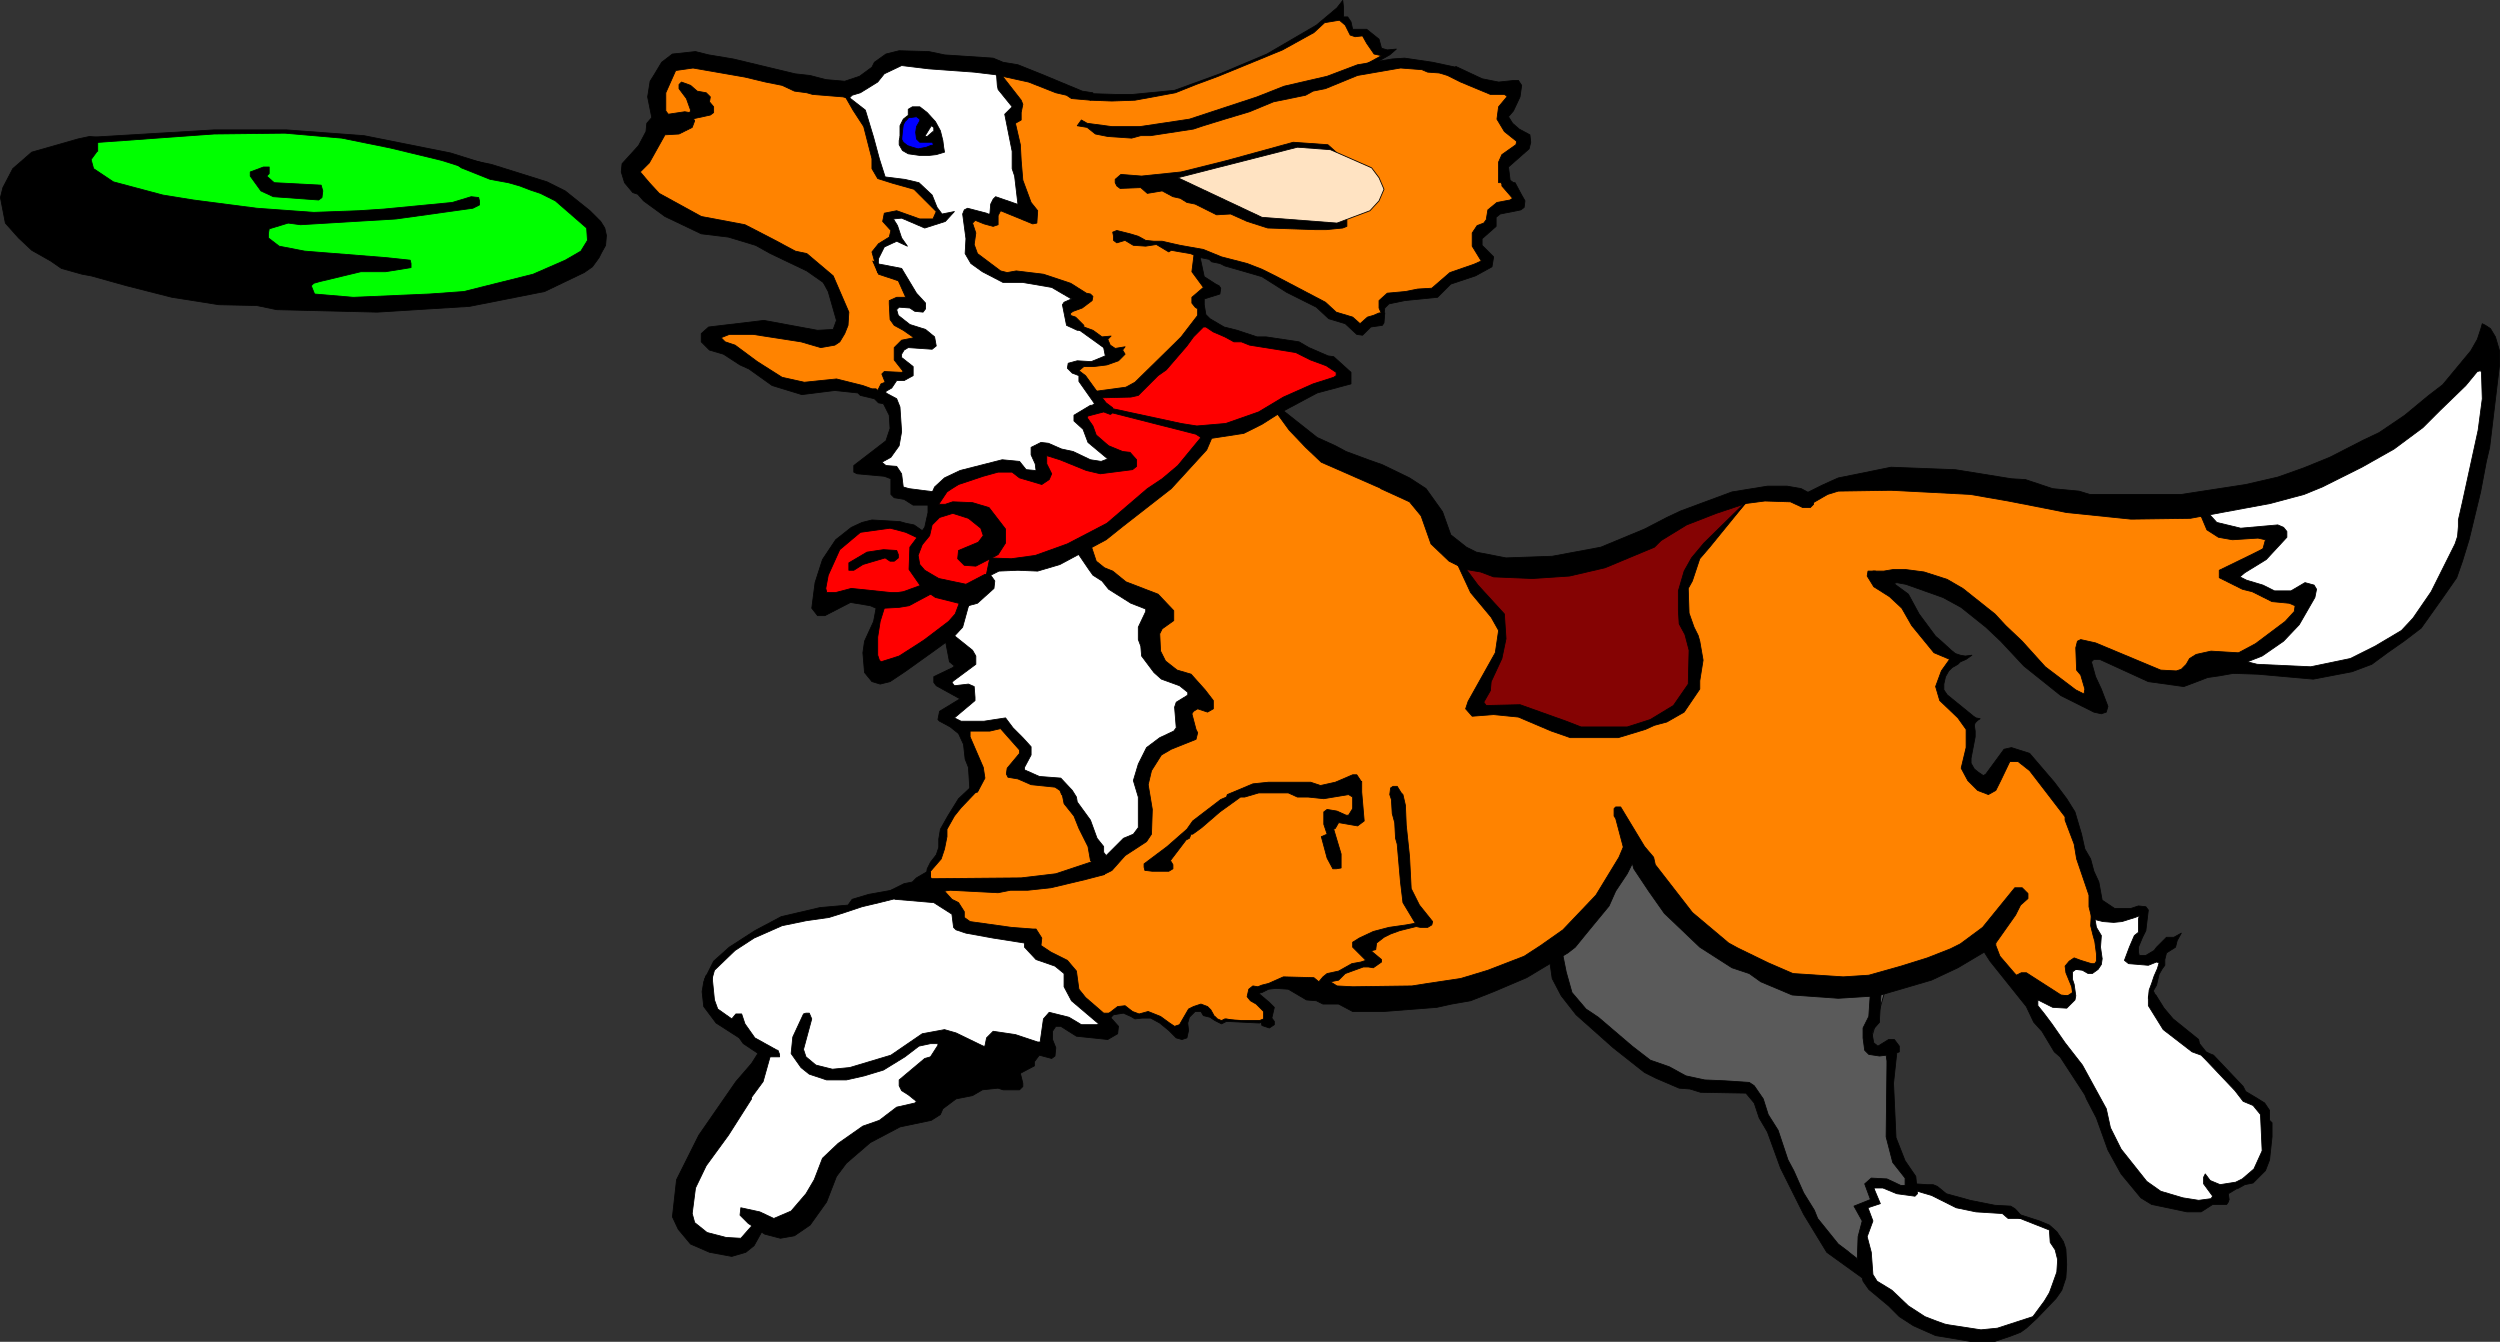 <?xml version="1.0" encoding="UTF-8" standalone="no"?>
<svg
   version="1.0"
   width="129.638mm"
   height="69.578mm"
   id="svg94"
   sodipodi:docname="Dog in the Park.wmf"
   xmlns:inkscape="http://www.inkscape.org/namespaces/inkscape"
   xmlns:sodipodi="http://sodipodi.sourceforge.net/DTD/sodipodi-0.dtd"
   xmlns="http://www.w3.org/2000/svg"
   xmlns:svg="http://www.w3.org/2000/svg">
  <rect width="100%" height="100%" fill="#333333" stroke="none"/>
  <sodipodi:namedview
     id="namedview94"
     pagecolor="#ffffff"
     bordercolor="#000000"
     borderopacity="0.25"
     inkscape:showpageshadow="2"
     inkscape:pageopacity="0.0"
     inkscape:pagecheckerboard="0"
     inkscape:deskcolor="#d1d1d1"
     inkscape:document-units="mm" />
  <defs
     id="defs1">
    <pattern
       id="WMFhbasepattern"
       patternUnits="userSpaceOnUse"
       width="6"
       height="6"
       x="0"
       y="0" />
  </defs>
  <path
     style="fill:#00ff00;fill-opacity:1;fill-rule:evenodd;stroke:none"
     d="m 15.918,27.719 26.341,-1.616 13.574,-0.323 17.614,1.778 18.584,4.687 18.746,6.465 7.272,8.405 -10.504,7.435 -22.624,4.687 H 58.418 L 7.838,39.033 15.918,27.719 Z"
     id="path1" />
  <path
     style="fill:none;stroke:#000000;stroke-width:0.162px;stroke-linecap:round;stroke-linejoin:round;stroke-miterlimit:4;stroke-dasharray:none;stroke-opacity:1"
     d="m 15.918,27.719 26.341,-1.616 13.574,-0.323 17.614,1.778 18.584,4.687 18.746,6.465 7.272,8.405 -10.504,7.435 -22.624,4.687 H 58.418 L 7.838,39.033 15.918,27.719 v 0"
     id="path2" />
  <path
     style="fill:#000000;fill-opacity:1;fill-rule:evenodd;stroke:none"
     d="m 19.15,29.497 -1.293,1.778 0.485,1.778 3.878,2.586 9.696,2.586 5.979,0.97 12.443,1.616 11.15,0.808 8.888,-0.323 4.848,-0.323 13.413,-1.293 3.717,-1.131 1.454,0.162 0.162,0.647 v 0.808 l -1.293,0.647 -15.029,2.101 -18.746,1.131 -2.424,-0.323 -3.717,1.131 -0.162,0.97 v 0.808 l 2.101,1.616 5.01,0.97 16.16,1.293 4.525,0.485 0.162,0.647 v 0.808 l -5.01,0.808 H 70.7 l -8.08,1.94 -1.131,0.323 -0.485,0.485 0.646,1.616 7.595,0.647 14.867,-0.647 6.787,-0.485 13.574,-3.394 6.302,-2.748 3.07,-1.778 1.293,-2.101 -0.162,-2.424 -6.141,-5.334 -2.909,-1.455 -1.939,-0.647 -2.101,-0.808 -2.262,-0.647 -3.555,-0.647 -5.656,-2.263 -0.646,-0.485 -0.323,-1.616 6.949,1.455 10.827,3.394 3.555,1.778 4.848,3.879 2.101,2.101 0.808,1.293 0.323,1.455 -0.162,1.94 -0.808,1.455 -0.485,0.97 -1.293,1.778 -1.616,1.131 -7.757,3.717 -14.706,2.909 -18.099,1.131 L 54.217,60.692 50.338,59.883 42.905,59.722 33.694,58.267 24.806,56.004 17.857,54.065 16.079,53.742 12.039,52.61 9.938,51.156 6.222,49.054 3.636,46.63 1.05,43.721 0.081,38.71 0.566,36.771 2.505,33.053 6.222,29.821 15.271,27.234 l 2.262,-0.485 1.616,0.162 v 2.748 0 z"
     id="path3" />
  <path
     style="fill:none;stroke:#000000;stroke-width:0.162px;stroke-linecap:round;stroke-linejoin:round;stroke-miterlimit:4;stroke-dasharray:none;stroke-opacity:1"
     d="m 19.15,29.497 -1.293,1.778 0.485,1.778 3.878,2.586 9.696,2.586 5.979,0.97 12.443,1.616 11.15,0.808 8.888,-0.323 4.848,-0.323 13.413,-1.293 3.717,-1.131 1.454,0.162 0.162,0.647 v 0.808 l -1.293,0.647 -15.029,2.101 -18.746,1.131 -2.424,-0.323 -3.717,1.131 -0.162,0.97 v 0.808 l 2.101,1.616 5.01,0.97 16.16,1.293 4.525,0.485 0.162,0.647 v 0.808 l -5.01,0.808 H 70.7 l -8.08,1.94 -1.131,0.323 -0.485,0.485 0.646,1.616 7.595,0.647 14.867,-0.647 6.787,-0.485 13.574,-3.394 6.302,-2.748 3.07,-1.778 1.293,-2.101 -0.162,-2.424 -6.141,-5.334 -2.909,-1.455 -1.939,-0.647 -2.101,-0.808 -2.262,-0.647 -3.555,-0.647 -5.656,-2.263 -0.646,-0.485 -0.323,-1.616 6.949,1.455 10.827,3.394 3.555,1.778 4.848,3.879 2.101,2.101 0.808,1.293 0.323,1.455 -0.162,1.94 -0.808,1.455 -0.485,0.97 -1.293,1.778 -1.616,1.131 -7.757,3.717 -14.706,2.909 -18.099,1.131 L 54.217,60.692 50.338,59.883 42.905,59.722 33.694,58.267 24.806,56.004 17.857,54.065 16.079,53.742 12.039,52.61 9.938,51.156 6.222,49.054 3.636,46.63 1.05,43.721 0.081,38.71 0.566,36.771 2.505,33.053 6.222,29.821 15.271,27.234 l 2.262,-0.485 1.616,0.162 v 2.748 0"
     id="path4" />
  <path
     style="fill:#000000;fill-opacity:1;fill-rule:evenodd;stroke:none"
     d="m 52.762,34.023 -0.485,0.485 1.454,1.293 9.211,0.485 0.323,1.131 -0.162,1.293 -0.646,0.485 -8.888,-0.647 -2.424,-1.131 -2.101,-2.909 v -0.808 l 2.586,-0.97 h 1.131 v 1.293 z"
     id="path5" />
  <path
     style="fill:none;stroke:#000000;stroke-width:0.162px;stroke-linecap:round;stroke-linejoin:round;stroke-miterlimit:4;stroke-dasharray:none;stroke-opacity:1"
     d="m 52.762,34.023 -0.485,0.485 1.454,1.293 9.211,0.485 0.323,1.131 -0.162,1.293 -0.646,0.485 -8.888,-0.647 -2.424,-1.131 -2.101,-2.909 v -0.808 l 2.586,-0.97 h 1.131 v 1.293 0"
     id="path6" />
  <path
     style="fill:#000000;fill-opacity:1;fill-rule:evenodd;stroke:none"
     d="m 17.695,26.911 24.24,-1.455 h 14.221 l 15.19,1.131 16.968,3.394 8.242,2.586 -3.878,0.808 -6.141,-1.94 -10.019,-2.424 -9.534,-1.94 -11.15,-0.97 -13.898,0.162 -24.563,1.778 0.485,-1.131 v 0 z"
     id="path7" />
  <path
     style="fill:none;stroke:#000000;stroke-width:0.162px;stroke-linecap:round;stroke-linejoin:round;stroke-miterlimit:4;stroke-dasharray:none;stroke-opacity:1"
     d="m 17.695,26.911 24.24,-1.455 h 14.221 l 15.19,1.131 16.968,3.394 8.242,2.586 -3.878,0.808 -6.141,-1.94 -10.019,-2.424 -9.534,-1.94 -11.15,-0.97 -13.898,0.162 -24.563,1.778 0.485,-1.131 v 0"
     id="path8" />
  <path
     style="fill:#ff8300;fill-opacity:1;fill-rule:evenodd;stroke:none"
     d="m 367.559,193.066 22.139,-7.273 8.726,9.374 7.757,0.323 v -2.263 l -1.131,-3.394 6.464,-0.808 -1.454,-12.122 -5.979,-20.85 -9.858,-8.405 -6.626,6.304 -2.747,-4.364 1.616,-8.243 -6.464,-6.627 2.747,-5.98 -14.867,-15.84 15.837,2.586 22.462,21.658 5.01,-0.485 -2.424,-8.89 15.675,5.334 19.554,-5.98 8.242,-9.051 -16.806,-5.011 12.12,-7.758 -14.706,-2.263 -1.454,-2.748 -67.71,-6.142 -13.413,3.717 -8.726,-0.808 -29.896,13.738 -26.826,-1.778 -8.565,-12.607 -20.2,-10.183 -20.2,-23.436 -0.323,-5.334 1.939,-0.647 -3.07,-3.717 0.323,-3.879 16.16,5.98 16.483,9.536 3.394,-2.586 0.162,-2.424 12.443,-3.717 7.272,-4.849 -0.485,-5.495 6.949,-7.435 -2.747,-5.657 3.394,-4.849 -2.586,-4.687 0.646,-4.849 -20.038,-6.142 -7.434,0.808 2.909,-1.778 -4.525,-4.526 -2.101,-0.647 -2.747,-3.556 -5.494,4.202 -7.272,3.879 -9.696,4.041 -9.05,3.394 -12.928,1.455 -31.997,-7.435 -10.989,0.808 -11.797,5.172 -30.704,-6.465 -5.01,18.426 -3.07,5.172 14.544,9.698 19.23,5.819 8.242,10.668 -2.747,5.819 -22.301,-2.424 0.323,4.041 16.968,7.92 8.08,-0.808 9.534,3.394 -1.616,10.344 -4.363,2.101 6.302,1.616 1.293,4.202 6.141,1.293 7.757,54.954 -6.464,8.89 -0.646,5.495 -3.878,5.495 11.15,9.051 10.666,1.778 7.434,5.495 1.939,5.657 5.171,3.879 3.555,-1.616 2.586,1.616 2.424,-0.162 5.818,2.909 2.909,-4.364 2.424,0.323 2.586,2.263 1.939,-0.485 2.747,0.323 h 5.494 l -3.07,-5.657 7.757,-2.424 25.533,4.364 24.725,-9.051 63.509,5.819 v 0 z"
     id="path9" />
  <path
     style="fill:none;stroke:#000000;stroke-width:0.162px;stroke-linecap:round;stroke-linejoin:round;stroke-miterlimit:4;stroke-dasharray:none;stroke-opacity:1"
     d="m 367.559,193.066 22.139,-7.273 8.726,9.374 7.757,0.323 v -2.263 l -1.131,-3.394 6.464,-0.808 -1.454,-12.122 -5.979,-20.85 -9.858,-8.405 -6.626,6.304 -2.747,-4.364 1.616,-8.243 -6.464,-6.627 2.747,-5.98 -14.867,-15.84 15.837,2.586 22.462,21.658 5.01,-0.485 -2.424,-8.89 15.675,5.334 19.554,-5.98 8.242,-9.051 -16.806,-5.011 12.12,-7.758 -14.706,-2.263 -1.454,-2.748 -67.71,-6.142 -13.413,3.717 -8.726,-0.808 -29.896,13.738 -26.826,-1.778 -8.565,-12.607 -20.2,-10.183 -20.2,-23.436 -0.323,-5.334 1.939,-0.647 -3.07,-3.717 0.323,-3.879 16.16,5.98 16.483,9.536 3.394,-2.586 0.162,-2.424 12.443,-3.717 7.272,-4.849 -0.485,-5.495 6.949,-7.435 -2.747,-5.657 3.394,-4.849 -2.586,-4.687 0.646,-4.849 -20.038,-6.142 -7.434,0.808 2.909,-1.778 -4.525,-4.526 -2.101,-0.647 -2.747,-3.556 -5.494,4.202 -7.272,3.879 -9.696,4.041 -9.05,3.394 -12.928,1.455 -31.997,-7.435 -10.989,0.808 -11.797,5.172 -30.704,-6.465 -5.01,18.426 -3.07,5.172 14.544,9.698 19.23,5.819 8.242,10.668 -2.747,5.819 -22.301,-2.424 0.323,4.041 16.968,7.92 8.08,-0.808 9.534,3.394 -1.616,10.344 -4.363,2.101 6.302,1.616 1.293,4.202 6.141,1.293 7.757,54.954 -6.464,8.89 -0.646,5.495 -3.878,5.495 11.15,9.051 10.666,1.778 7.434,5.495 1.939,5.657 5.171,3.879 3.555,-1.616 2.586,1.616 2.424,-0.162 5.818,2.909 2.909,-4.364 2.424,0.323 2.586,2.263 1.939,-0.485 2.747,0.323 h 5.494 l -3.07,-5.657 7.757,-2.424 25.533,4.364 24.725,-9.051 63.509,5.819 v 0"
     id="path10" />
  <path
     style="fill:#5a5a5a;fill-opacity:1;fill-rule:evenodd;stroke:none"
     d="m 370.306,191.126 -4.04,14.223 4.525,0.162 -0.485,16.325 4.848,11.152 -8.403,-0.97 0.485,2.586 -1.454,1.94 -0.323,12.769 -9.534,-8.728 -11.958,-26.346 -15.837,-2.263 -18.422,-13.577 -6.464,-11.476 17.938,-20.527 13.736,19.234 21.654,7.92 z"
     id="path11" />
  <path
     style="fill:none;stroke:#000000;stroke-width:0.162px;stroke-linecap:round;stroke-linejoin:round;stroke-miterlimit:4;stroke-dasharray:none;stroke-opacity:1"
     d="m 370.306,191.126 -4.04,14.223 4.525,0.162 -0.485,16.325 4.848,11.152 -8.403,-0.97 0.485,2.586 -1.454,1.94 -0.323,12.769 -9.534,-8.728 -11.958,-26.346 -15.837,-2.263 -18.422,-13.577 -6.464,-11.476 17.938,-20.527 13.736,19.234 21.654,7.92 13.736,-2.424 v 0"
     id="path12" />
  <path
     style="fill:#ffffff;fill-opacity:1;fill-rule:evenodd;stroke:none"
     d="m 182.365,174.155 -19.554,4.364 -8.726,1.778 -9.696,5.01 -4.525,3.879 -1.293,4.687 2.262,6.304 9.696,5.495 -17.13,30.709 4.04,7.112 h 9.696 l 2.262,-3.233 8.08,-1.94 8.242,-13.415 39.269,-20.365 0.646,-3.717 11.635,0.97 -7.918,-8.405 -0.485,-4.687 -10.827,-5.819 -9.211,-1.455 z"
     id="path13" />
  <path
     style="fill:none;stroke:#000000;stroke-width:0.162px;stroke-linecap:round;stroke-linejoin:round;stroke-miterlimit:4;stroke-dasharray:none;stroke-opacity:1"
     d="m 182.365,174.155 -19.554,4.364 -8.726,1.778 -9.696,5.01 -4.525,3.879 -1.293,4.687 2.262,6.304 9.696,5.495 -17.13,30.709 4.04,7.112 h 9.696 l 2.262,-3.233 8.08,-1.94 8.242,-13.415 39.269,-20.365 0.646,-3.717 11.635,0.97 -7.918,-8.405 -0.485,-4.687 -10.827,-5.819 -9.211,-1.455 -6.464,-7.273 v 0"
     id="path14" />
  <path
     style="fill:#ffffff;fill-opacity:1;fill-rule:evenodd;stroke:none"
     d="m 431.552,98.998 3.878,5.819 h 11.474 l -10.181,8.243 15.029,6.142 -14.059,11.799 19.23,0.323 16.322,-7.758 9.05,-16.001 6.787,-38.468 -29.734,22.951 -27.795,6.95 z"
     id="path15" />
  <path
     style="fill:none;stroke:#000000;stroke-width:0.162px;stroke-linecap:round;stroke-linejoin:round;stroke-miterlimit:4;stroke-dasharray:none;stroke-opacity:1"
     d="m 431.552,98.998 3.878,5.819 h 11.474 l -10.181,8.243 15.029,6.142 -14.059,11.799 19.23,0.323 16.322,-7.758 9.05,-16.001 6.787,-38.468 -29.734,22.951 -27.795,6.95 v 0"
     id="path16" />
  <path
     style="fill:#ffffff;fill-opacity:1;fill-rule:evenodd;stroke:none"
     d="m 397.778,195.813 14.221,23.275 7.272,13.9 11.958,3.394 12.12,-6.788 0.646,-12.445 -3.555,-1.94 -7.595,-8.405 -10.666,-10.021 -0.485,-3.071 1.939,-4.849 0.162,-2.424 -3.232,2.263 -2.262,-1.293 1.616,-6.465 v -2.424 l -10.181,-0.323 1.454,5.495 v 5.819 l -5.656,0.647 0.97,4.849 z"
     id="path17" />
  <path
     style="fill:none;stroke:#000000;stroke-width:0.162px;stroke-linecap:round;stroke-linejoin:round;stroke-miterlimit:4;stroke-dasharray:none;stroke-opacity:1"
     d="m 397.778,195.813 14.221,23.275 7.272,13.9 11.958,3.394 12.12,-6.788 0.646,-12.445 -3.555,-1.94 -7.595,-8.405 -10.666,-10.021 -0.485,-3.071 1.939,-4.849 0.162,-2.424 -3.232,2.263 -2.262,-1.293 1.616,-6.465 v -2.424 l -10.181,-0.323 1.454,5.495 v 5.819 l -5.656,0.647 0.97,4.849 -8.726,0.808 v 0"
     id="path18" />
  <path
     style="fill:#850303;fill-opacity:1;fill-rule:evenodd;stroke:none"
     d="m 286.112,110.15 8.242,12.607 -0.646,6.788 -4.686,9.213 15.19,2.586 8.726,2.586 10.504,-2.101 8.403,-5.657 -0.323,-11.961 -1.778,-8.243 4.04,-8.728 5.818,-5.819 4.04,-4.526 -37.33,14.547 -20.2,-1.131 v 0 z"
     id="path19" />
  <path
     style="fill:none;stroke:#000000;stroke-width:0.162px;stroke-linecap:round;stroke-linejoin:round;stroke-miterlimit:4;stroke-dasharray:none;stroke-opacity:1"
     d="m 286.112,110.15 8.242,12.607 -0.646,6.788 -4.686,9.213 15.19,2.586 8.726,2.586 10.504,-2.101 8.403,-5.657 -0.323,-11.961 -1.778,-8.243 4.04,-8.728 5.818,-5.819 4.04,-4.526 -37.33,14.547 -20.2,-1.131 v 0"
     id="path20" />
  <path
     style="fill:#ffffff;fill-opacity:1;fill-rule:evenodd;stroke:none"
     d="m 367.074,231.372 0.485,4.202 -2.424,1.131 1.131,14.87 14.867,9.698 h 13.09 l 5.01,-3.394 5.333,-8.566 -2.586,-8.566 -9.696,-3.556 -15.675,-4.202 -4.202,0.323 -5.333,-1.94 z"
     id="path21" />
  <path
     style="fill:none;stroke:#000000;stroke-width:0.162px;stroke-linecap:round;stroke-linejoin:round;stroke-miterlimit:4;stroke-dasharray:none;stroke-opacity:1"
     d="m 367.074,231.372 0.485,4.202 -2.424,1.131 1.131,14.87 14.867,9.698 h 13.09 l 5.01,-3.394 5.333,-8.566 -2.586,-8.566 -9.696,-3.556 -15.675,-4.202 -4.202,0.323 -5.333,-1.94 v 0"
     id="path22" />
  <path
     style="fill:#ffffff;fill-opacity:1;fill-rule:evenodd;stroke:none"
     d="m 186.567,124.05 2.747,5.495 -4.686,3.879 5.333,3.233 -3.394,3.879 2.424,2.586 7.595,-0.97 4.848,5.011 -2.262,4.364 9.211,2.424 8.565,16.001 6.787,-5.819 0.646,-12.93 4.04,-5.98 3.555,-1.616 1.939,-9.536 -8.08,-5.334 v -10.668 l -11.635,-6.627 -2.262,-4.687 -9.858,3.717 -7.757,0.808 z"
     id="path23" />
  <path
     style="fill:none;stroke:#000000;stroke-width:0.162px;stroke-linecap:round;stroke-linejoin:round;stroke-miterlimit:4;stroke-dasharray:none;stroke-opacity:1"
     d="m 186.567,124.05 2.747,5.495 -4.686,3.879 5.333,3.233 -3.394,3.879 2.424,2.586 7.595,-0.97 4.848,5.011 -2.262,4.364 9.211,2.424 8.565,16.001 6.787,-5.819 0.646,-12.93 4.04,-5.98 3.555,-1.616 1.939,-9.536 -8.08,-5.334 v -10.668 l -11.635,-6.627 -2.262,-4.687 -9.858,3.717 -7.757,0.808 -7.757,12.769 v 0"
     id="path24" />
  <path
     style="fill:#ffffff;fill-opacity:1;fill-rule:evenodd;stroke:none"
     d="m 164.589,17.537 4.202,5.01 4.363,12.607 8.08,2.424 3.555,5.01 -2.909,1.131 -6.141,-1.616 -1.293,0.97 1.293,3.394 -4.04,2.909 0.646,3.879 5.01,1.293 1.131,5.01 -3.07,0.162 0.323,2.748 5.333,4.041 -4.363,1.616 -0.485,1.94 1.939,3.556 -3.878,0.97 -2.586,3.394 4.202,3.394 -2.424,7.597 -3.717,1.778 6.464,3.394 v 2.909 h 7.595 l 7.757,-5.01 12.443,0.647 -0.323,-4.202 16.968,3.233 -9.534,-9.213 4.202,-3.071 -3.07,-5.495 -1.939,-1.455 2.262,-0.97 6.141,-1.455 -8.888,-7.435 -0.808,-2.748 4.202,-0.97 -8.242,-3.717 -8.565,-1.131 -6.302,-4.687 v -6.95 h 4.363 l 1.939,-1.94 4.686,1.293 -2.747,-18.102 1.293,-3.071 -5.01,-7.92 -20.2,-0.808 -9.858,5.657 z"
     id="path25" />
  <path
     style="fill:none;stroke:#000000;stroke-width:0.162px;stroke-linecap:round;stroke-linejoin:round;stroke-miterlimit:4;stroke-dasharray:none;stroke-opacity:1"
     d="m 164.589,17.537 4.202,5.01 4.363,12.607 8.08,2.424 3.555,5.01 -2.909,1.131 -6.141,-1.616 -1.293,0.97 1.293,3.394 -4.04,2.909 0.646,3.879 5.01,1.293 1.131,5.01 -3.07,0.162 0.323,2.748 5.333,4.041 -4.363,1.616 -0.485,1.94 1.939,3.556 -3.878,0.97 -2.586,3.394 4.202,3.394 -2.424,7.597 -3.717,1.778 6.464,3.394 v 2.909 h 7.595 l 7.757,-5.01 12.443,0.647 -0.323,-4.202 16.968,3.233 -9.534,-9.213 4.202,-3.071 -3.07,-5.495 -1.939,-1.455 2.262,-0.97 6.141,-1.455 -8.888,-7.435 -0.808,-2.748 4.202,-0.97 -8.242,-3.717 -8.565,-1.131 -6.302,-4.687 v -6.95 h 4.363 l 1.939,-1.94 4.686,1.293 -2.747,-18.102 1.293,-3.071 -5.01,-7.92 -20.2,-0.808 -9.858,5.657 v 0"
     id="path26" />
  <path
     style="fill:#0000ff;fill-opacity:1;fill-rule:evenodd;stroke:none"
     d="m 180.265,22.062 -2.747,1.131 -0.808,1.778 v 2.909 l 2.909,2.263 4.848,-1.455 z"
     id="path27" />
  <path
     style="fill:none;stroke:#000000;stroke-width:0.162px;stroke-linecap:round;stroke-linejoin:round;stroke-miterlimit:4;stroke-dasharray:none;stroke-opacity:1"
     d="m 180.265,22.062 -2.747,1.131 -0.808,1.778 v 2.909 l 2.909,2.263 4.848,-1.455 -4.202,-6.627 v 0"
     id="path28" />
  <path
     style="fill:#ff0000;fill-opacity:1;fill-rule:evenodd;stroke:none"
     d="m 236.501,62.954 -14.382,13.577 -7.595,0.97 1.454,2.424 -4.848,2.101 8.08,9.698 -8.726,-1.94 -5.979,-1.455 -0.485,5.334 -5.979,-1.94 -11.15,1.94 -5.171,7.92 -0.162,3.717 -6.302,-2.424 -6.626,0.485 -6.626,6.304 -1.778,8.405 12.766,-1.293 -2.424,11.152 2.586,3.394 13.09,-8.081 8.888,-12.445 10.989,-1.131 19.554,-11.637 11.958,-13.254 26.018,-11.152 -2.262,-2.748 -10.504,-3.233 -11.15,-2.909 -3.07,-1.778 v 0 z"
     id="path29" />
  <path
     style="fill:none;stroke:#000000;stroke-width:0.162px;stroke-linecap:round;stroke-linejoin:round;stroke-miterlimit:4;stroke-dasharray:none;stroke-opacity:1"
     d="m 236.501,62.954 -14.382,13.577 -7.595,0.97 1.454,2.424 -4.848,2.101 8.08,9.698 -8.726,-1.94 -5.979,-1.455 -0.485,5.334 -5.979,-1.94 -11.15,1.94 -5.171,7.92 -0.162,3.717 -6.302,-2.424 -6.626,0.485 -6.626,6.304 -1.778,8.405 12.766,-1.293 -2.424,11.152 2.586,3.394 13.09,-8.081 8.888,-12.445 10.989,-1.131 19.554,-11.637 11.958,-13.254 26.018,-11.152 -2.262,-2.748 -10.504,-3.233 -11.15,-2.909 -3.07,-1.778 v 0"
     id="path30" />
  <path
     style="fill:#000000;fill-opacity:1;fill-rule:evenodd;stroke:none"
     d="m 184.951,10.748 9.696,0.647 1.939,0.808 2.909,0.485 4.848,1.94 7.757,3.233 2.101,0.323 v 1.131 l -0.485,0.323 -3.717,-0.323 -0.97,-0.647 -2.101,-0.485 -5.333,-2.101 -6.626,-1.455 -4.04,-0.485 -8.888,-0.647 -5.333,-0.647 -3.394,1.616 -1.293,1.616 -3.394,2.101 -1.616,0.485 -0.646,0.647 -1.131,-0.323 -5.979,-0.485 -1.131,-0.323 -2.424,-0.323 -2.424,-1.131 -3.232,-0.647 -4.04,-0.97 -10.181,-1.778 -3.394,0.485 -1.939,4.364 v 3.556 l 0.485,0.647 3.232,-0.485 0.97,0.162 0.97,1.616 -0.485,1.293 -2.586,1.293 -2.747,0.162 -3.07,5.495 -1.778,1.778 1.778,2.101 1.939,2.101 8.242,4.526 8.565,1.616 5.333,2.748 4.525,2.424 2.262,0.485 5.171,4.364 3.07,7.112 -0.162,2.586 -0.646,1.616 -0.97,1.616 -0.97,0.647 -2.747,0.485 -3.878,-1.131 -9.373,-1.455 h -4.686 l -1.616,0.647 0.808,0.808 1.939,0.647 4.363,3.233 4.848,3.071 4.363,0.97 6.302,-0.647 5.171,1.293 1.778,0.647 h 0.808 l 0.323,0.323 0.646,-1.293 0.808,-0.323 -0.646,-1.616 0.485,-0.485 3.394,0.162 0.323,-0.162 -1.778,-2.263 v -2.424 l 1.454,-1.455 2.424,-0.485 -2.101,-1.455 -1.778,-0.97 -0.808,-1.131 -0.162,-3.071 v -0.647 l 1.454,-0.647 h 1.778 l -1.454,-3.233 -2.424,-0.808 -1.454,-0.485 -1.131,-2.586 0.646,0.485 5.01,0.97 2.909,4.849 1.778,1.94 v 1.131 l -0.485,0.647 -1.616,-0.162 -0.97,-0.647 -2.101,-0.162 -0.485,0.485 0.323,1.131 2.262,1.778 3.07,0.97 1.778,1.455 0.323,1.778 -0.808,0.647 -4.686,-0.323 -0.808,0.485 -0.485,0.808 v 0.647 l 2.262,1.778 v 1.778 l -1.778,0.97 h -1.454 l -0.97,1.455 -1.131,0.647 v 0.323 l 2.101,1.131 0.646,1.616 0.323,4.849 -0.485,2.748 -1.616,2.263 -1.778,0.97 0.808,0.647 2.101,0.162 0.97,1.455 0.323,2.586 1.131,0.323 5.01,0.647 -0.646,2.586 h -3.555 l -1.778,-1.131 -1.939,-0.323 -0.646,-0.647 v -3.071 l -1.293,-0.485 -5.333,-0.485 -0.646,-0.323 v -1.293 l 6.302,-4.849 0.808,-2.424 -0.162,-2.586 -1.131,-2.263 -0.97,-0.162 -0.808,-0.808 -2.747,-0.647 -0.485,-0.485 -4.525,-0.485 -6.464,0.808 -5.818,-1.778 -4.525,-3.233 -1.778,-0.808 -3.232,-2.101 -2.747,-0.808 -1.616,-1.616 v -1.616 l 1.454,-1.293 10.827,-1.293 10.504,1.94 3.07,-0.162 0.646,-1.778 -1.616,-5.657 -0.97,-1.778 -3.232,-2.263 -7.11,-3.394 -2.909,-1.616 -5.333,-1.616 -5.333,-0.647 -7.11,-3.394 -4.202,-3.071 -1.131,-1.293 -0.97,-0.323 -1.616,-1.94 -0.646,-2.101 0.162,-1.616 3.232,-3.556 1.454,-2.748 0.162,-1.616 0.97,-1.131 -0.808,-4.041 0.485,-3.071 0.808,-1.293 1.454,-2.424 2.101,-1.616 4.525,-0.485 2.586,0.647 4.848,0.808 12.12,2.909 2.909,0.323 3.07,0.808 3.717,0.323 2.909,-0.97 2.424,-1.778 0.485,-0.97 2.262,-1.616 2.586,-0.647 5.818,0.162 3.07,0.647 v 0 z"
     id="path31" />
  <path
     style="fill:none;stroke:#000000;stroke-width:0.162px;stroke-linecap:round;stroke-linejoin:round;stroke-miterlimit:4;stroke-dasharray:none;stroke-opacity:1"
     d="m 184.951,10.748 9.696,0.647 1.939,0.808 2.909,0.485 4.848,1.94 7.757,3.233 2.101,0.323 v 1.131 l -0.485,0.323 -3.717,-0.323 -0.97,-0.647 -2.101,-0.485 -5.333,-2.101 -6.626,-1.455 -4.04,-0.485 -8.888,-0.647 -5.333,-0.647 -3.394,1.616 -1.293,1.616 -3.394,2.101 -1.616,0.485 -0.646,0.647 -1.131,-0.323 -5.979,-0.485 -1.131,-0.323 -2.424,-0.323 -2.424,-1.131 -3.232,-0.647 -4.04,-0.97 -10.181,-1.778 -3.394,0.485 -1.939,4.364 v 3.556 l 0.485,0.647 3.232,-0.485 0.97,0.162 0.97,1.616 -0.485,1.293 -2.586,1.293 -2.747,0.162 -3.07,5.495 -1.778,1.778 1.778,2.101 1.939,2.101 8.242,4.526 8.565,1.616 5.333,2.748 4.525,2.424 2.262,0.485 5.171,4.364 3.07,7.112 -0.162,2.586 -0.646,1.616 -0.97,1.616 -0.97,0.647 -2.747,0.485 -3.878,-1.131 -9.373,-1.455 h -4.686 l -1.616,0.647 0.808,0.808 1.939,0.647 4.363,3.233 4.848,3.071 4.363,0.97 6.302,-0.647 5.171,1.293 1.778,0.647 h 0.808 l 0.323,0.323 0.646,-1.293 0.808,-0.323 -0.646,-1.616 0.485,-0.485 3.394,0.162 0.323,-0.162 -1.778,-2.263 v -2.424 l 1.454,-1.455 2.424,-0.485 -2.101,-1.455 -1.778,-0.97 -0.808,-1.131 -0.162,-3.071 v -0.647 l 1.454,-0.647 h 1.778 l -1.454,-3.233 -2.424,-0.808 -1.454,-0.485 -1.131,-2.586 0.646,0.485 5.01,0.97 2.909,4.849 1.778,1.94 v 1.131 l -0.485,0.647 -1.616,-0.162 -0.97,-0.647 -2.101,-0.162 -0.485,0.485 0.323,1.131 2.262,1.778 3.07,0.97 1.778,1.455 0.323,1.778 -0.808,0.647 -4.686,-0.323 -0.808,0.485 -0.485,0.808 v 0.647 l 2.262,1.778 v 1.778 l -1.778,0.97 h -1.454 l -0.97,1.455 -1.131,0.647 v 0.323 l 2.101,1.131 0.646,1.616 0.323,4.849 -0.485,2.748 -1.616,2.263 -1.778,0.97 0.808,0.647 2.101,0.162 0.97,1.455 0.323,2.586 1.131,0.323 5.01,0.647 -0.646,2.586 h -3.555 l -1.778,-1.131 -1.939,-0.323 -0.646,-0.647 v -3.071 l -1.293,-0.485 -5.333,-0.485 -0.646,-0.323 v -1.293 l 6.302,-4.849 0.808,-2.424 -0.162,-2.586 -1.131,-2.263 -0.97,-0.162 -0.808,-0.808 -2.747,-0.647 -0.485,-0.485 -4.525,-0.485 -6.464,0.808 -5.818,-1.778 -4.525,-3.233 -1.778,-0.808 -3.232,-2.101 -2.747,-0.808 -1.616,-1.616 v -1.616 l 1.454,-1.293 10.827,-1.293 10.504,1.94 3.07,-0.162 0.646,-1.778 -1.616,-5.657 -0.97,-1.778 -3.232,-2.263 -7.11,-3.394 -2.909,-1.616 -5.333,-1.616 -5.333,-0.647 -7.11,-3.394 -4.202,-3.071 -1.131,-1.293 -0.97,-0.323 -1.616,-1.94 -0.646,-2.101 0.162,-1.616 3.232,-3.556 1.454,-2.748 0.162,-1.616 0.97,-1.131 -0.808,-4.041 0.485,-3.071 0.808,-1.293 1.454,-2.424 2.101,-1.616 4.525,-0.485 2.586,0.647 4.848,0.808 12.12,2.909 2.909,0.323 3.07,0.808 3.717,0.323 2.909,-0.97 2.424,-1.778 0.485,-0.97 2.262,-1.616 2.586,-0.647 5.818,0.162 3.07,0.647 v 0"
     id="path32" />
  <path
     style="fill:#000000;fill-opacity:1;fill-rule:evenodd;stroke:none"
     d="m 285.304,13.011 5.171,2.424 3.232,0.647 3.07,-0.323 h 0.808 l 0.646,0.97 -0.323,2.263 -1.293,2.748 -0.97,1.131 0.808,1.293 1.293,1.131 2.101,1.131 0.162,1.455 -0.323,1.293 -4.04,3.556 0.323,2.586 0.646,0.485 h 0.323 l 1.293,2.424 0.646,1.131 -0.162,1.293 -0.646,0.485 -4.04,0.808 -0.808,0.647 v 1.778 l -2.747,2.424 v 1.293 l 2.262,2.263 -0.323,1.94 -3.232,1.778 -3.394,1.131 -1.454,0.485 -2.586,2.586 -6.464,0.647 -3.07,0.647 -0.808,0.808 -0.162,1.293 -0.485,-0.162 -0.485,-1.131 v -1.455 l 1.616,-1.455 3.555,-0.323 2.424,-0.485 2.747,-0.162 3.555,-3.071 4.686,-1.616 1.454,-0.647 -1.778,-2.909 V 45.66 l 0.97,-1.455 1.293,-0.485 0.485,-0.647 0.323,-1.94 1.778,-1.455 2.586,-0.485 0.485,-0.323 -2.101,-2.424 v -0.323 l -0.162,-0.323 h -0.485 v -1.94 -2.101 l 0.646,-1.455 2.747,-1.94 0.162,-0.647 -2.424,-1.94 -1.454,-2.424 0.323,-2.424 1.616,-1.94 v -0.162 l -0.485,-0.323 h -2.747 l -5.818,-2.424 -2.586,-1.293 -1.616,-0.485 -2.262,-0.162 -1.131,-0.485 -4.202,-0.323 -8.403,1.455 -6.302,2.586 -2.424,0.485 -1.454,0.808 -6.302,1.293 -4.686,1.94 -4.848,1.455 -4.202,1.293 -1.939,0.647 -8.403,1.293 h -1.939 l -1.778,0.485 -4.686,-0.323 -2.424,-0.485 -1.616,-1.293 -1.939,-0.323 0.808,-1.131 1.131,0.647 4.848,0.647 h 2.909 2.586 l 9.696,-1.455 13.251,-4.364 5.333,-2.101 8.403,-1.94 5.979,-2.263 6.787,-1.131 2.424,-0.162 5.494,0.808 4.525,0.97 v 0 z"
     id="path33" />
  <path
     style="fill:none;stroke:#000000;stroke-width:0.162px;stroke-linecap:round;stroke-linejoin:round;stroke-miterlimit:4;stroke-dasharray:none;stroke-opacity:1"
     d="m 285.304,13.011 5.171,2.424 3.232,0.647 3.07,-0.323 h 0.808 l 0.646,0.97 -0.323,2.263 -1.293,2.748 -0.97,1.131 0.808,1.293 1.293,1.131 2.101,1.131 0.162,1.455 -0.323,1.293 -4.04,3.556 0.323,2.586 0.646,0.485 h 0.323 l 1.293,2.424 0.646,1.131 -0.162,1.293 -0.646,0.485 -4.04,0.808 -0.808,0.647 v 1.778 l -2.747,2.424 v 1.293 l 2.262,2.263 -0.323,1.94 -3.232,1.778 -3.394,1.131 -1.454,0.485 -2.586,2.586 -6.464,0.647 -3.07,0.647 -0.808,0.808 -0.162,1.293 -0.485,-0.162 -0.485,-1.131 v -1.455 l 1.616,-1.455 3.555,-0.323 2.424,-0.485 2.747,-0.162 3.555,-3.071 4.686,-1.616 1.454,-0.647 -1.778,-2.909 V 45.66 l 0.97,-1.455 1.293,-0.485 0.485,-0.647 0.323,-1.94 1.778,-1.455 2.586,-0.485 0.485,-0.323 -2.101,-2.424 v -0.323 l -0.162,-0.323 h -0.485 v -1.94 -2.101 l 0.646,-1.455 2.747,-1.94 0.162,-0.647 -2.424,-1.94 -1.454,-2.424 0.323,-2.424 1.616,-1.94 v -0.162 l -0.485,-0.323 h -2.747 l -5.818,-2.424 -2.586,-1.293 -1.616,-0.485 -2.262,-0.162 -1.131,-0.485 -4.202,-0.323 -8.403,1.455 -6.302,2.586 -2.424,0.485 -1.454,0.808 -6.302,1.293 -4.686,1.94 -4.848,1.455 -4.202,1.293 -1.939,0.647 -8.403,1.293 h -1.939 l -1.778,0.485 -4.686,-0.323 -2.424,-0.485 -1.616,-1.293 -1.939,-0.323 0.808,-1.131 1.131,0.647 4.848,0.647 h 2.909 2.586 l 9.696,-1.455 13.251,-4.364 5.333,-2.101 8.403,-1.94 5.979,-2.263 6.787,-1.131 2.424,-0.162 5.494,0.808 4.525,0.97 v 0"
     id="path34" />
  <path
     style="fill:#000000;fill-opacity:1;fill-rule:evenodd;stroke:none"
     d="m 136.633,17.86 1.778,0.323 0.808,0.808 -0.162,0.97 0.808,0.97 v 1.131 l -0.646,0.485 -3.717,0.808 -0.485,-0.647 0.323,-1.131 -0.808,-2.263 -1.454,-1.94 V 16.567 l 0.485,-0.485 1.778,0.647 z"
     id="path35" />
  <path
     style="fill:none;stroke:#000000;stroke-width:0.162px;stroke-linecap:round;stroke-linejoin:round;stroke-miterlimit:4;stroke-dasharray:none;stroke-opacity:1"
     d="m 136.633,17.86 1.778,0.323 0.808,0.808 -0.162,0.97 0.808,0.97 v 1.131 l -0.646,0.485 -3.717,0.808 -0.485,-0.647 0.323,-1.131 -0.808,-2.263 -1.454,-1.94 V 16.567 l 0.485,-0.485 1.778,0.647 1.293,1.131 v 0"
     id="path36" />
  <path
     style="fill:#000000;fill-opacity:1;fill-rule:evenodd;stroke:none"
     d="m 261.873,29.821 -0.162,1.293 -0.97,0.323 -2.262,-1.616 h -3.878 l -3.717,0.485 -3.232,1.131 -9.211,2.909 -4.202,0.808 -0.97,0.323 1.293,0.808 2.586,0.647 5.656,2.101 3.07,1.293 2.747,0.808 1.939,0.97 4.363,0.162 1.131,0.323 5.01,-0.162 2.101,-0.485 0.808,1.131 v 1.293 l -0.808,0.323 -3.232,0.323 h -2.101 l -9.373,-0.323 -4.04,-1.293 -3.232,-1.455 -2.747,0.162 -1.293,-0.647 -2.909,-1.455 -1.616,-0.323 -1.293,-0.808 -1.454,-0.323 -2.101,-1.131 -2.909,0.485 -1.293,-1.131 -4.04,0.162 -0.646,-0.485 -0.323,-0.647 v -0.647 l 1.131,-0.97 4.04,0.323 7.757,-0.808 9.05,-2.263 12.928,-3.556 6.787,0.485 1.616,1.455 z"
     id="path37" />
  <path
     style="fill:none;stroke:#000000;stroke-width:0.162px;stroke-linecap:round;stroke-linejoin:round;stroke-miterlimit:4;stroke-dasharray:none;stroke-opacity:1"
     d="m 261.873,29.821 -0.162,1.293 -0.97,0.323 -2.262,-1.616 h -3.878 l -3.717,0.485 -3.232,1.131 -9.211,2.909 -4.202,0.808 -0.97,0.323 1.293,0.808 2.586,0.647 5.656,2.101 3.07,1.293 2.747,0.808 1.939,0.97 4.363,0.162 1.131,0.323 5.01,-0.162 2.101,-0.485 0.808,1.131 v 1.293 l -0.808,0.323 -3.232,0.323 h -2.101 l -9.373,-0.323 -4.04,-1.293 -3.232,-1.455 -2.747,0.162 -1.293,-0.647 -2.909,-1.455 -1.616,-0.323 -1.293,-0.808 -1.454,-0.323 -2.101,-1.131 -2.909,0.485 -1.293,-1.131 -4.04,0.162 -0.646,-0.485 -0.323,-0.647 v -0.647 l 1.131,-0.97 4.04,0.323 7.757,-0.808 9.05,-2.263 12.928,-3.556 6.787,0.485 1.616,1.455 v 0"
     id="path38" />
  <path
     style="fill:#000000;fill-opacity:1;fill-rule:evenodd;stroke:none"
     d="m 239.41,50.347 5.01,1.293 2.909,1.131 2.909,1.455 9.534,5.01 2.101,1.94 3.232,0.97 1.454,1.293 1.454,-1.293 1.131,-0.323 1.131,-0.485 h 1.131 l -0.162,1.94 -0.323,0.485 -2.262,0.323 -1.616,1.616 -1.131,-0.162 -2.262,-2.101 -3.232,-0.97 -2.424,-2.263 -5.818,-2.909 -4.848,-3.071 -5.01,-1.455 -2.262,-0.647 -0.97,-0.485 -1.616,-0.323 -0.485,-0.485 -1.616,-0.323 -2.101,-0.808 -1.939,-0.323 -1.778,-0.323 -0.485,0.323 -2.424,-1.455 -2.101,0.323 -2.424,-0.162 -1.616,-0.97 -1.616,0.485 -0.646,-0.485 v -0.808 l -0.162,-0.808 0.808,-0.323 2.586,0.647 1.616,0.485 1.454,0.808 1.616,0.162 h 1.616 l 2.101,0.485 1.454,0.323 4.525,0.808 z"
     id="path39" />
  <path
     style="fill:none;stroke:#000000;stroke-width:0.162px;stroke-linecap:round;stroke-linejoin:round;stroke-miterlimit:4;stroke-dasharray:none;stroke-opacity:1"
     d="m 239.41,50.347 5.01,1.293 2.909,1.131 2.909,1.455 9.534,5.01 2.101,1.94 3.232,0.97 1.454,1.293 1.454,-1.293 1.131,-0.323 1.131,-0.485 h 1.131 l -0.162,1.94 -0.323,0.485 -2.262,0.323 -1.616,1.616 -1.131,-0.162 -2.262,-2.101 -3.232,-0.97 -2.424,-2.263 -5.818,-2.909 -4.848,-3.071 -5.01,-1.455 -2.262,-0.647 -0.97,-0.485 -1.616,-0.323 -0.485,-0.485 -1.616,-0.323 -2.101,-0.808 -1.939,-0.323 -1.778,-0.323 -0.485,0.323 -2.424,-1.455 -2.101,0.323 -2.424,-0.162 -1.616,-0.97 -1.616,0.485 -0.646,-0.485 v -0.808 l -0.162,-0.808 0.808,-0.323 2.586,0.647 1.616,0.485 1.454,0.808 1.616,0.162 h 1.616 l 2.101,0.485 1.454,0.323 4.525,0.808 3.555,1.455 v 0"
     id="path40" />
  <path
     style="fill:#000000;fill-opacity:1;fill-rule:evenodd;stroke:none"
     d="m 236.017,59.722 v -1.131 l 3.07,-0.97 0.162,-1.131 -0.323,-0.485 -0.646,-0.323 -2.262,-1.455 -0.97,-4.526 -0.97,-0.323 -0.485,3.879 2.262,3.071 -2.262,1.94 v 1.131 l 0.646,0.808 0.485,0.323 v 1.293 l -3.232,4.202 -0.97,0.97 -8.08,7.92 -1.778,0.97 -5.979,0.808 0.646,1.293 6.302,-0.162 1.454,-0.323 3.878,-3.879 1.616,-1.131 4.04,-4.687 1.293,-1.778 1.939,-1.94 h 0.485 l 1.454,0.97 2.262,0.97 1.778,0.97 h 1.454 l 1.616,0.647 9.05,1.455 2.909,1.455 3.07,1.131 1.939,1.293 v 0.647 l -0.485,0.323 -4.04,1.293 -5.818,2.586 -4.848,2.909 -6.464,2.263 -5.656,0.485 -3.07,-0.485 -14.221,-3.071 v 0.808 l 17.13,4.364 0.97,0.647 -4.525,5.495 -3.07,2.586 -2.909,1.94 -7.918,6.788 -7.757,4.041 -6.302,2.263 -4.686,0.647 -4.202,-0.162 -0.808,3.879 2.586,-1.293 3.717,-0.162 3.878,0.162 4.363,-1.293 9.05,-4.849 3.232,-2.586 9.534,-7.435 1.778,-1.94 5.171,-5.657 0.97,-2.263 6.302,-0.97 3.555,-1.778 3.555,-2.263 7.272,-3.879 6.626,-1.778 v -2.263 l -3.394,-3.071 -1.131,-0.162 -3.717,-1.616 -1.939,-1.131 -6.464,-0.97 h -1.778 l -3.878,-1.293 -2.586,-0.647 -2.747,-1.616 -0.808,-0.808 -0.323,-1.94 z"
     id="path41" />
  <path
     style="fill:none;stroke:#000000;stroke-width:0.162px;stroke-linecap:round;stroke-linejoin:round;stroke-miterlimit:4;stroke-dasharray:none;stroke-opacity:1"
     d="m 236.017,59.722 v -1.131 l 3.07,-0.97 0.162,-1.131 -0.323,-0.485 -0.646,-0.323 -2.262,-1.455 -0.97,-4.526 -0.97,-0.323 -0.485,3.879 2.262,3.071 -2.262,1.94 v 1.131 l 0.646,0.808 0.485,0.323 v 1.293 l -3.232,4.202 -0.97,0.97 -8.08,7.92 -1.778,0.97 -5.979,0.808 0.646,1.293 6.302,-0.162 1.454,-0.323 3.878,-3.879 1.616,-1.131 4.04,-4.687 1.293,-1.778 1.939,-1.94 h 0.485 l 1.454,0.97 2.262,0.97 1.778,0.97 h 1.454 l 1.616,0.647 9.05,1.455 2.909,1.455 3.07,1.131 1.939,1.293 v 0.647 l -0.485,0.323 -4.04,1.293 -5.818,2.586 -4.848,2.909 -6.464,2.263 -5.656,0.485 -3.07,-0.485 -14.221,-3.071 v 0.808 l 17.13,4.364 0.97,0.647 -4.525,5.495 -3.07,2.586 -2.909,1.94 -7.918,6.788 -7.757,4.041 -6.302,2.263 -4.686,0.647 -4.202,-0.162 -0.808,3.879 2.586,-1.293 3.717,-0.162 3.878,0.162 4.363,-1.293 9.05,-4.849 3.232,-2.586 9.534,-7.435 1.778,-1.94 5.171,-5.657 0.97,-2.263 6.302,-0.97 3.555,-1.778 3.555,-2.263 7.272,-3.879 6.626,-1.778 v -2.263 l -3.394,-3.071 -1.131,-0.162 -3.717,-1.616 -1.939,-1.131 -6.464,-0.97 h -1.778 l -3.878,-1.293 -2.586,-0.647 -2.747,-1.616 -0.808,-0.808 -0.323,-1.94 v 0"
     id="path42" />
  <path
     style="fill:#000000;fill-opacity:1;fill-rule:evenodd;stroke:none"
     d="m 214.847,76.531 1.939,2.424 1.293,0.97 -0.162,1.131 -0.323,0.162 -1.293,-0.485 -3.07,0.808 -0.162,0.323 1.131,1.616 0.646,1.778 2.424,2.101 2.747,1.131 1.454,0.162 1.293,1.455 v 1.293 l -0.808,0.647 -6.302,0.808 -2.747,-0.647 -5.171,-2.101 -2.586,-0.808 v 1.616 l 0.97,1.94 -0.485,1.131 -1.454,0.97 -4.363,-1.293 -1.454,-1.131 h -2.747 l -2.909,0.808 -4.848,1.616 -1.293,0.808 -0.97,0.647 -1.616,2.424 h 1.293 l 1.454,-0.485 3.878,0.162 3.232,0.97 3.232,4.202 v 2.748 l -1.454,2.263 -4.363,2.263 -2.262,-0.162 -1.293,-1.293 0.162,-1.616 3.878,-1.616 0.97,-1.293 -0.485,-1.455 -2.424,-1.94 -3.07,-0.97 -2.586,0.808 -1.454,1.455 -0.485,2.101 -1.454,1.778 -0.808,2.101 0.323,1.778 0.97,1.131 2.747,1.616 5.333,1.131 3.717,-1.94 1.131,0.162 0.808,1.131 -0.162,1.455 -3.232,2.909 -1.778,0.485 -6.464,-1.616 -2.586,-1.778 -2.586,-3.717 0.162,-4.364 2.909,-3.879 0.646,-2.909 v -2.101 l 1.293,-2.909 1.939,-1.778 3.07,-1.455 8.242,-2.101 3.394,0.323 1.293,1.616 1.778,0.162 h 0.162 l -0.162,-1.293 -0.808,-1.778 v -1.455 l 1.939,-0.97 1.454,0.162 2.586,1.131 2.262,0.485 3.394,1.616 2.101,0.323 1.293,-0.485 -3.878,-3.233 -0.97,-2.586 -1.778,-1.616 v -1.131 l 3.232,-1.94 h 0.323 l 0.485,-0.323 -3.07,-4.364 v -1.131 l -1.293,-0.485 -0.97,-0.97 0.162,-0.97 1.778,-0.485 2.747,0.162 2.747,-1.131 -0.323,-1.616 -5.171,-3.717 1.293,-0.323 1.778,0.647 1.778,1.293 1.778,-0.162 -0.646,0.647 0.485,1.131 0.97,0.647 1.939,-0.323 -0.485,0.647 0.485,0.808 -1.293,1.293 -2.262,0.808 -2.586,0.323 h -1.939 l -0.97,0.808 1.293,0.97 2.101,2.909 z"
     id="path43" />
  <path
     style="fill:none;stroke:#000000;stroke-width:0.162px;stroke-linecap:round;stroke-linejoin:round;stroke-miterlimit:4;stroke-dasharray:none;stroke-opacity:1"
     d="m 214.847,76.531 1.939,2.424 1.293,0.97 -0.162,1.131 -0.323,0.162 -1.293,-0.485 -3.07,0.808 -0.162,0.323 1.131,1.616 0.646,1.778 2.424,2.101 2.747,1.131 1.454,0.162 1.293,1.455 v 1.293 l -0.808,0.647 -6.302,0.808 -2.747,-0.647 -5.171,-2.101 -2.586,-0.808 v 1.616 l 0.97,1.94 -0.485,1.131 -1.454,0.97 -4.363,-1.293 -1.454,-1.131 h -2.747 l -2.909,0.808 -4.848,1.616 -1.293,0.808 -0.97,0.647 -1.616,2.424 h 1.293 l 1.454,-0.485 3.878,0.162 3.232,0.97 3.232,4.202 v 2.748 l -1.454,2.263 -4.363,2.263 -2.262,-0.162 -1.293,-1.293 0.162,-1.616 3.878,-1.616 0.97,-1.293 -0.485,-1.455 -2.424,-1.94 -3.07,-0.97 -2.586,0.808 -1.454,1.455 -0.485,2.101 -1.454,1.778 -0.808,2.101 0.323,1.778 0.97,1.131 2.747,1.616 5.333,1.131 3.717,-1.94 1.131,0.162 0.808,1.131 -0.162,1.455 -3.232,2.909 -1.778,0.485 -6.464,-1.616 -2.586,-1.778 -2.586,-3.717 0.162,-4.364 2.909,-3.879 0.646,-2.909 v -2.101 l 1.293,-2.909 1.939,-1.778 3.07,-1.455 8.242,-2.101 3.394,0.323 1.293,1.616 1.778,0.162 h 0.162 l -0.162,-1.293 -0.808,-1.778 v -1.455 l 1.939,-0.97 1.454,0.162 2.586,1.131 2.262,0.485 3.394,1.616 2.101,0.323 1.293,-0.485 -3.878,-3.233 -0.97,-2.586 -1.778,-1.616 v -1.131 l 3.232,-1.94 h 0.323 l 0.485,-0.323 -3.07,-4.364 v -1.131 l -1.293,-0.485 -0.97,-0.97 0.162,-0.97 1.778,-0.485 2.747,0.162 2.747,-1.131 -0.323,-1.616 -5.171,-3.717 1.293,-0.323 1.778,0.647 1.778,1.293 1.778,-0.162 -0.646,0.647 0.485,1.131 0.97,0.647 1.939,-0.323 -0.485,0.647 0.485,0.808 -1.293,1.293 -2.262,0.808 -2.586,0.323 h -1.939 l -0.97,0.808 1.293,0.97 2.101,2.909 v 0"
     id="path44" />
  <path
     style="fill:#000000;fill-opacity:1;fill-rule:evenodd;stroke:none"
     d="m 261.711,87.36 2.101,1.131 4.363,1.616 2.747,0.97 5.333,2.586 3.232,2.101 3.232,4.526 1.616,4.526 3.07,2.424 1.939,0.97 5.818,1.131 9.05,-0.323 9.534,-1.778 8.565,-3.556 4.363,-2.263 2.747,-1.293 10.019,-3.717 6.949,-1.131 h 3.878 l 2.747,0.485 2.101,1.131 0.323,1.293 v 0.647 l -0.646,0.647 h -1.454 l -2.424,-1.131 -5.01,-0.162 -3.717,0.485 -5.818,1.94 -5.818,2.263 -5.01,3.071 -1.293,1.293 -9.696,4.041 -6.949,1.616 -7.272,0.485 -7.595,-0.323 -2.586,-0.97 -2.909,-0.485 -3.232,-1.616 -3.555,-3.394 -1.939,-5.495 -2.262,-2.748 -5.656,-2.586 h 0.162 l -11.797,-5.172 -3.07,-2.909 -3.232,-3.394 -2.586,-3.556 1.131,-0.485 6.949,5.495 3.555,1.616 z"
     id="path45" />
  <path
     style="fill:none;stroke:#000000;stroke-width:0.162px;stroke-linecap:round;stroke-linejoin:round;stroke-miterlimit:4;stroke-dasharray:none;stroke-opacity:1"
     d="m 261.711,87.36 2.101,1.131 4.363,1.616 2.747,0.97 5.333,2.586 3.232,2.101 3.232,4.526 1.616,4.526 3.07,2.424 1.939,0.97 5.818,1.131 9.05,-0.323 9.534,-1.778 8.565,-3.556 4.363,-2.263 2.747,-1.293 10.019,-3.717 6.949,-1.131 h 3.878 l 2.747,0.485 2.101,1.131 0.323,1.293 v 0.647 l -0.646,0.647 h -1.454 l -2.424,-1.131 -5.01,-0.162 -3.717,0.485 -5.818,1.94 -5.818,2.263 -5.01,3.071 -1.293,1.293 -9.696,4.041 -6.949,1.616 -7.272,0.485 -7.595,-0.323 -2.586,-0.97 -2.909,-0.485 -3.232,-1.616 -3.555,-3.394 -1.939,-5.495 -2.262,-2.748 -5.656,-2.586 h 0.162 l -11.797,-5.172 -3.07,-2.909 -3.232,-3.394 -2.586,-3.556 1.131,-0.485 6.949,5.495 3.555,1.616 v 0"
     id="path46" />
  <path
     style="fill:#000000;fill-opacity:1;fill-rule:evenodd;stroke:none"
     d="m 335.077,107.241 -1.939,2.263 -1.454,4.364 -0.808,1.455 0.162,4.849 0.97,2.748 0.808,1.616 0.323,1.131 0.646,3.717 -0.646,4.041 v 1.616 l -3.07,4.526 -3.394,1.94 -2.424,0.647 -1.778,0.808 -5.333,1.616 h -9.373 l -3.717,-1.293 -6.464,-2.748 -4.848,-0.485 -4.202,0.323 -1.293,-1.455 0.485,-1.455 5.333,-9.536 0.646,-4.364 -1.454,-2.586 -4.04,-4.849 -4.202,-9.051 5.656,7.597 5.171,5.657 0.323,4.849 -0.808,3.879 -2.101,4.526 -0.162,1.778 -1.293,2.263 0.485,0.647 6.626,-0.162 9.05,3.233 2.909,1.131 h 9.05 l 4.525,-1.455 4.525,-2.748 2.909,-4.202 0.162,-6.627 -0.808,-3.071 -1.131,-2.101 -0.162,-2.586 v -3.879 l 1.131,-3.879 1.454,-2.586 2.424,-2.909 8.888,-8.728 -7.757,9.536 z"
     id="path47" />
  <path
     style="fill:none;stroke:#000000;stroke-width:0.162px;stroke-linecap:round;stroke-linejoin:round;stroke-miterlimit:4;stroke-dasharray:none;stroke-opacity:1"
     d="m 335.077,107.241 -1.939,2.263 -1.454,4.364 -0.808,1.455 0.162,4.849 0.97,2.748 0.808,1.616 0.323,1.131 0.646,3.717 -0.646,4.041 v 1.616 l -3.07,4.526 -3.394,1.94 -2.424,0.647 -1.778,0.808 -5.333,1.616 h -9.373 l -3.717,-1.293 -6.464,-2.748 -4.848,-0.485 -4.202,0.323 -1.293,-1.455 0.485,-1.455 5.333,-9.536 0.646,-4.364 -1.454,-2.586 -4.04,-4.849 -4.202,-9.051 5.656,7.597 5.171,5.657 0.323,4.849 -0.808,3.879 -2.101,4.526 -0.162,1.778 -1.293,2.263 0.485,0.647 6.626,-0.162 9.05,3.233 2.909,1.131 h 9.05 l 4.525,-1.455 4.525,-2.748 2.909,-4.202 0.162,-6.627 -0.808,-3.071 -1.131,-2.101 -0.162,-2.586 v -3.879 l 1.131,-3.879 1.454,-2.586 2.424,-2.909 8.888,-8.728 -7.757,9.536 v 0"
     id="path48" />
  <path
     style="fill:#000000;fill-opacity:1;fill-rule:evenodd;stroke:none"
     d="m 176.063,108.695 v 0.647 l -0.808,0.647 h -0.808 l -0.97,-0.647 -4.363,1.293 -1.778,1.131 h -0.97 v -1.455 l 3.555,-2.101 3.232,-0.485 2.586,0.162 z"
     id="path49" />
  <path
     style="fill:none;stroke:#000000;stroke-width:0.162px;stroke-linecap:round;stroke-linejoin:round;stroke-miterlimit:4;stroke-dasharray:none;stroke-opacity:1"
     d="m 176.063,108.695 v 0.647 l -0.808,0.647 h -0.808 l -0.97,-0.647 -4.363,1.293 -1.778,1.131 h -0.97 v -1.455 l 3.555,-2.101 3.232,-0.485 2.586,0.162 0.323,0.808 v 0"
     id="path50" />
  <path
     style="fill:#000000;fill-opacity:1;fill-rule:evenodd;stroke:none"
     d="m 214.201,168.821 1.616,1.131 0.646,1.455 -3.717,0.97 -6.787,1.616 -4.525,0.485 h -3.394 l -2.424,0.485 -9.373,-0.485 -1.131,0.162 1.454,1.616 1.293,0.647 1.131,1.778 v 1.131 l 1.131,0.808 8.08,1.131 4.202,0.323 h 0.646 l 1.131,1.778 -0.162,1.455 1.939,1.293 3.232,1.616 1.778,2.101 0.485,3.556 1.293,1.616 3.555,3.071 h 1.454 v 0.97 l 1.454,1.616 -0.162,1.455 -1.939,1.131 -6.141,-0.647 -3.07,-1.94 h -0.97 l -0.646,0.97 v 1.616 l 0.646,1.616 -0.162,1.616 -0.646,0.485 -2.424,-0.647 -0.97,1.293 v 0.808 l -2.747,1.455 0.485,1.94 v 0.647 l -0.646,0.647 h -3.232 l -0.97,-0.323 -3.07,0.323 -1.939,1.131 -3.232,0.647 -2.586,1.94 -0.485,1.131 -1.778,1.131 -6.141,1.293 -5.818,3.071 -4.686,4.041 -1.939,2.586 -1.939,5.011 -3.232,4.526 -3.07,2.101 -2.747,0.485 -3.07,-0.808 -3.232,-2.101 -1.616,-1.616 0.162,-1.455 3.717,0.808 2.747,1.293 3.394,-1.455 2.909,-3.394 1.616,-2.748 1.616,-4.202 3.07,-2.909 4.848,-3.394 3.232,-1.131 3.394,-2.586 3.555,-0.808 0.323,-0.323 -1.616,-1.293 -1.293,-0.808 -0.485,-0.97 v -1.131 l 5.01,-4.202 1.131,-0.323 1.454,-2.263 v -0.323 h -1.454 l -2.262,0.485 -2.747,2.101 -4.202,2.586 -3.717,1.131 -3.555,0.808 h -3.878 l -3.394,-1.131 -1.616,-1.293 -1.939,-2.748 0.323,-3.233 2.101,-4.526 0.485,-0.162 h 0.646 l 0.485,1.131 -1.616,5.98 0.485,1.455 1.939,1.616 3.232,0.808 3.394,-0.323 8.08,-2.424 6.141,-4.202 4.363,-0.808 2.262,0.647 5.333,2.586 h 0.323 l 0.323,-1.616 1.293,-1.293 4.363,0.647 4.363,1.455 h 0.485 l 0.646,-4.526 1.131,-1.293 3.878,0.97 2.424,1.455 h 3.07 l 0.323,-0.162 -5.333,-4.526 -1.454,-2.748 v -2.586 l -1.778,-1.455 -3.717,-1.293 -2.262,-2.424 v -0.808 l -6.141,-0.97 -5.333,-0.97 -1.939,-0.647 -0.485,-0.485 -0.323,-2.586 -3.555,-2.263 -7.595,-0.647 -0.808,-0.808 v -0.97 l 2.586,-1.293 1.616,-0.323 0.808,-0.808 1.939,-1.131 h 0.808 v 0.808 l -0.162,0.162 0.485,0.323 17.453,-0.162 6.787,-0.808 z"
     id="path51" />
  <path
     style="fill:none;stroke:#000000;stroke-width:0.162px;stroke-linecap:round;stroke-linejoin:round;stroke-miterlimit:4;stroke-dasharray:none;stroke-opacity:1"
     d="m 214.201,168.821 1.616,1.131 0.646,1.455 -3.717,0.97 -6.787,1.616 -4.525,0.485 h -3.394 l -2.424,0.485 -9.373,-0.485 -1.131,0.162 1.454,1.616 1.293,0.647 1.131,1.778 v 1.131 l 1.131,0.808 8.08,1.131 4.202,0.323 h 0.646 l 1.131,1.778 -0.162,1.455 1.939,1.293 3.232,1.616 1.778,2.101 0.485,3.556 1.293,1.616 3.555,3.071 h 1.454 v 0.97 l 1.454,1.616 -0.162,1.455 -1.939,1.131 -6.141,-0.647 -3.07,-1.94 h -0.97 l -0.646,0.97 v 1.616 l 0.646,1.616 -0.162,1.616 -0.646,0.485 -2.424,-0.647 -0.97,1.293 v 0.808 l -2.747,1.455 0.485,1.94 v 0.647 l -0.646,0.647 h -3.232 l -0.97,-0.323 -3.07,0.323 -1.939,1.131 -3.232,0.647 -2.586,1.94 -0.485,1.131 -1.778,1.131 -6.141,1.293 -5.818,3.071 -4.686,4.041 -1.939,2.586 -1.939,5.011 -3.232,4.526 -3.07,2.101 -2.747,0.485 -3.07,-0.808 -3.232,-2.101 -1.616,-1.616 0.162,-1.455 3.717,0.808 2.747,1.293 3.394,-1.455 2.909,-3.394 1.616,-2.748 1.616,-4.202 3.07,-2.909 4.848,-3.394 3.232,-1.131 3.394,-2.586 3.555,-0.808 0.323,-0.323 -1.616,-1.293 -1.293,-0.808 -0.485,-0.97 v -1.131 l 5.01,-4.202 1.131,-0.323 1.454,-2.263 v -0.323 h -1.454 l -2.262,0.485 -2.747,2.101 -4.202,2.586 -3.717,1.131 -3.555,0.808 h -3.878 l -3.394,-1.131 -1.616,-1.293 -1.939,-2.748 0.323,-3.233 2.101,-4.526 0.485,-0.162 h 0.646 l 0.485,1.131 -1.616,5.98 0.485,1.455 1.939,1.616 3.232,0.808 3.394,-0.323 8.08,-2.424 6.141,-4.202 4.363,-0.808 2.262,0.647 5.333,2.586 h 0.323 l 0.323,-1.616 1.293,-1.293 4.363,0.647 4.363,1.455 h 0.485 l 0.646,-4.526 1.131,-1.293 3.878,0.97 2.424,1.455 h 3.07 l 0.323,-0.162 -5.333,-4.526 -1.454,-2.748 v -2.586 l -1.778,-1.455 -3.717,-1.293 -2.262,-2.424 v -0.808 l -6.141,-0.97 -5.333,-0.97 -1.939,-0.647 -0.485,-0.485 -0.323,-2.586 -3.555,-2.263 -7.595,-0.647 -0.808,-0.808 v -0.97 l 2.586,-1.293 1.616,-0.323 0.808,-0.808 1.939,-1.131 h 0.808 v 0.808 l -0.162,0.162 0.485,0.323 17.453,-0.162 6.787,-0.808 7.272,-2.424 v 0"
     id="path52" />
  <path
     style="fill:#000000;fill-opacity:1;fill-rule:evenodd;stroke:none"
     d="m 186.567,124.212 4.04,3.233 0.646,1.131 v 1.616 l -4.363,3.233 -0.323,0.323 0.485,0.647 2.747,-0.323 1.131,0.485 0.162,2.101 v 0.647 l -4.04,3.394 1.293,0.647 h 4.525 l 4.202,-0.647 1.454,1.94 1.939,1.94 1.616,1.778 v 1.616 l -1.293,2.424 v 0.485 l 2.909,1.293 4.202,0.323 2.262,2.424 0.808,1.293 0.162,0.97 2.586,3.556 1.293,3.556 1.293,1.616 v 1.131 l 0.485,0.647 3.394,-3.394 1.939,-0.808 0.97,-1.293 v -5.98 l -0.97,-3.233 0.97,-3.233 1.616,-3.233 2.586,-1.94 2.747,-1.293 0.485,-0.647 -0.323,-4.041 0.323,-0.97 2.101,-1.293 0.162,-0.162 v -0.485 l -1.616,-1.293 -3.555,-1.293 -1.454,-1.293 -2.424,-3.233 -0.162,-1.94 -0.485,-1.293 v -2.424 l 1.454,-3.071 v -0.485 l -2.909,-1.131 -4.363,-2.748 -1.293,-1.616 -1.778,-1.131 -0.808,-1.131 -2.747,-4.041 3.07,-0.97 1.131,3.394 1.616,1.293 1.616,0.647 2.586,2.101 6.302,2.424 3.07,3.233 v 1.94 l -2.262,1.616 -0.485,0.97 0.162,3.394 0.97,1.94 2.262,1.778 2.747,0.808 2.747,3.071 1.616,2.101 v 1.616 l -1.131,0.647 -1.939,-0.647 -0.808,0.485 -0.323,0.485 0.808,3.071 0.323,0.647 -0.323,1.293 -4.848,1.94 -1.939,1.131 -1.939,3.071 -0.646,2.748 0.808,4.849 -0.162,4.849 -0.97,1.455 -4.202,2.748 -2.586,2.909 -1.616,0.808 -0.646,-1.293 -1.939,-1.455 -0.485,-2.748 -1.778,-3.556 -0.97,-2.424 -1.939,-2.424 -0.323,-1.616 -0.162,-0.162 -0.323,-0.808 -0.97,-0.647 -4.686,-0.485 -2.586,-1.131 -1.939,-0.323 -0.323,-0.647 0.162,-1.131 2.424,-2.909 v -0.647 l -3.717,-4.202 -2.101,0.485 h -3.878 v 1.131 l 2.586,5.98 0.323,2.101 -1.454,2.748 -0.97,0.162 h -0.485 l -0.323,-5.011 -0.646,-1.616 -0.323,-2.909 -0.97,-2.101 -1.616,-1.293 -2.101,-1.131 -0.323,-0.323 0.323,-1.616 3.717,-2.263 0.323,-0.162 -4.686,-2.586 -0.485,-0.647 v -1.131 l 3.717,-1.778 0.323,-0.323 -0.97,-0.808 -0.808,-4.202 z"
     id="path53" />
  <path
     style="fill:none;stroke:#000000;stroke-width:0.162px;stroke-linecap:round;stroke-linejoin:round;stroke-miterlimit:4;stroke-dasharray:none;stroke-opacity:1"
     d="m 186.567,124.212 4.04,3.233 0.646,1.131 v 1.616 l -4.363,3.233 -0.323,0.323 0.485,0.647 2.747,-0.323 1.131,0.485 0.162,2.101 v 0.647 l -4.04,3.394 1.293,0.647 h 4.525 l 4.202,-0.647 1.454,1.94 1.939,1.94 1.616,1.778 v 1.616 l -1.293,2.424 v 0.485 l 2.909,1.293 4.202,0.323 2.262,2.424 0.808,1.293 0.162,0.97 2.586,3.556 1.293,3.556 1.293,1.616 v 1.131 l 0.485,0.647 3.394,-3.394 1.939,-0.808 0.97,-1.293 v -5.98 l -0.97,-3.233 0.97,-3.233 1.616,-3.233 2.586,-1.94 2.747,-1.293 0.485,-0.647 -0.323,-4.041 0.323,-0.97 2.101,-1.293 0.162,-0.162 v -0.485 l -1.616,-1.293 -3.555,-1.293 -1.454,-1.293 -2.424,-3.233 -0.162,-1.94 -0.485,-1.293 v -2.424 l 1.454,-3.071 v -0.485 l -2.909,-1.131 -4.363,-2.748 -1.293,-1.616 -1.778,-1.131 -0.808,-1.131 -2.747,-4.041 3.07,-0.97 1.131,3.394 1.616,1.293 1.616,0.647 2.586,2.101 6.302,2.424 3.07,3.233 v 1.94 l -2.262,1.616 -0.485,0.97 0.162,3.394 0.97,1.94 2.262,1.778 2.747,0.808 2.747,3.071 1.616,2.101 v 1.616 l -1.131,0.647 -1.939,-0.647 -0.808,0.485 -0.323,0.485 0.808,3.071 0.323,0.647 -0.323,1.293 -4.848,1.94 -1.939,1.131 -1.939,3.071 -0.646,2.748 0.808,4.849 -0.162,4.849 -0.97,1.455 -4.202,2.748 -2.586,2.909 -1.616,0.808 -0.646,-1.293 -1.939,-1.455 -0.485,-2.748 -1.778,-3.556 -0.97,-2.424 -1.939,-2.424 -0.323,-1.616 -0.162,-0.162 -0.323,-0.808 -0.97,-0.647 -4.686,-0.485 -2.586,-1.131 -1.939,-0.323 -0.323,-0.647 0.162,-1.131 2.424,-2.909 v -0.647 l -3.717,-4.202 -2.101,0.485 h -3.878 v 1.131 l 2.586,5.98 0.323,2.101 -1.454,2.748 -0.97,0.162 h -0.485 l -0.323,-5.011 -0.646,-1.616 -0.323,-2.909 -0.97,-2.101 -1.616,-1.293 -2.101,-1.131 -0.323,-0.323 0.323,-1.616 3.717,-2.263 0.323,-0.162 -4.686,-2.586 -0.485,-0.647 v -1.131 l 3.717,-1.778 0.323,-0.323 -0.97,-0.808 -0.808,-4.202 1.293,-1.293 v 0"
     id="path54" />
  <path
     style="fill:#000000;fill-opacity:1;fill-rule:evenodd;stroke:none"
     d="m 438.501,127.929 1.293,1.616 2.586,0.647 10.504,0.485 7.757,-1.616 4.848,-2.424 5.171,-3.071 2.262,-2.424 3.555,-5.172 4.686,-9.374 0.485,-1.455 0.162,-1.94 v -1.293 l 0.808,-3.556 3.07,-14.062 0.808,-6.142 -0.162,-5.172 -0.162,-0.323 -0.646,0.162 -2.262,2.748 -5.01,4.849 -3.394,3.394 -5.656,4.202 -6.302,3.556 -4.525,2.263 -3.232,1.616 -3.555,1.455 -6.626,1.778 -15.675,2.909 -11.635,0.162 -12.605,-1.293 -4.04,-0.808 -7.434,-1.455 -7.434,-1.293 -15.514,-0.808 -10.342,0.162 -2.101,0.647 -3.07,1.778 -0.485,-1.131 -1.131,-0.647 3.555,-1.778 1.778,-0.808 1.454,-0.647 10.342,-2.101 12.605,0.485 10.989,1.778 2.747,0.162 5.333,1.778 5.171,0.485 2.101,0.647 h 17.938 l 12.605,-1.94 6.302,-1.455 5.01,-1.778 5.171,-2.101 6.626,-3.394 3.07,-1.455 5.01,-3.394 4.686,-3.879 2.747,-2.101 5.494,-6.627 1.293,-2.263 0.646,-1.94 0.323,-1.131 0.646,0.323 0.97,0.647 0.97,1.616 0.808,2.748 v 2.748 l -1.939,16.163 -0.646,2.748 -1.131,5.98 -2.262,9.374 -1.293,4.202 -1.131,3.233 -2.586,3.717 -4.363,6.142 -3.394,2.586 -3.232,2.263 -3.07,2.263 -3.878,1.455 -7.595,1.455 -10.827,-0.97 -4.848,-0.162 -2.747,0.485 -2.262,0.323 -2.101,0.808 -2.586,0.97 -6.949,-0.97 -9.534,-4.364 h -1.131 l -0.485,0.485 0.808,2.909 1.131,2.424 1.293,3.394 -0.323,1.131 -0.97,0.323 -1.454,-0.323 -6.464,-3.233 -7.272,-5.819 -4.525,-4.849 -2.909,-2.748 -4.848,-3.879 -3.555,-1.94 -7.272,-2.586 -1.778,-0.323 -2.101,0.647 -2.586,-2.909 h 2.101 l 1.939,-0.323 h 2.262 l 3.717,0.485 4.525,1.455 3.07,1.778 6.302,5.011 2.101,2.263 3.232,3.071 4.525,5.011 5.979,4.526 1.616,0.808 0.162,-0.97 -0.808,-2.748 -0.808,-0.97 -0.162,-4.364 0.323,-1.293 0.646,-0.323 2.909,0.647 12.766,5.334 3.07,0.162 0.97,-0.323 0.97,-0.97 0.646,-1.131 1.293,-0.808 2.909,-0.647 5.333,0.323 v 0 z"
     id="path55" />
  <path
     style="fill:none;stroke:#000000;stroke-width:0.162px;stroke-linecap:round;stroke-linejoin:round;stroke-miterlimit:4;stroke-dasharray:none;stroke-opacity:1"
     d="m 438.501,127.929 1.293,1.616 2.586,0.647 10.504,0.485 7.757,-1.616 4.848,-2.424 5.171,-3.071 2.262,-2.424 3.555,-5.172 4.686,-9.374 0.485,-1.455 0.162,-1.94 v -1.293 l 0.808,-3.556 3.07,-14.062 0.808,-6.142 -0.162,-5.172 -0.162,-0.323 -0.646,0.162 -2.262,2.748 -5.01,4.849 -3.394,3.394 -5.656,4.202 -6.302,3.556 -4.525,2.263 -3.232,1.616 -3.555,1.455 -6.626,1.778 -15.675,2.909 -11.635,0.162 -12.605,-1.293 -4.04,-0.808 -7.434,-1.455 -7.434,-1.293 -15.514,-0.808 -10.342,0.162 -2.101,0.647 -3.07,1.778 -0.485,-1.131 -1.131,-0.647 3.555,-1.778 1.778,-0.808 1.454,-0.647 10.342,-2.101 12.605,0.485 10.989,1.778 2.747,0.162 5.333,1.778 5.171,0.485 2.101,0.647 h 17.938 l 12.605,-1.94 6.302,-1.455 5.01,-1.778 5.171,-2.101 6.626,-3.394 3.07,-1.455 5.01,-3.394 4.686,-3.879 2.747,-2.101 5.494,-6.627 1.293,-2.263 0.646,-1.94 0.323,-1.131 0.646,0.323 0.97,0.647 0.97,1.616 0.808,2.748 v 2.748 l -1.939,16.163 -0.646,2.748 -1.131,5.98 -2.262,9.374 -1.293,4.202 -1.131,3.233 -2.586,3.717 -4.363,6.142 -3.394,2.586 -3.232,2.263 -3.07,2.263 -3.878,1.455 -7.595,1.455 -10.827,-0.97 -4.848,-0.162 -2.747,0.485 -2.262,0.323 -2.101,0.808 -2.586,0.97 -6.949,-0.97 -9.534,-4.364 h -1.131 l -0.485,0.485 0.808,2.909 1.131,2.424 1.293,3.394 -0.323,1.131 -0.97,0.323 -1.454,-0.323 -6.464,-3.233 -7.272,-5.819 -4.525,-4.849 -2.909,-2.748 -4.848,-3.879 -3.555,-1.94 -7.272,-2.586 -1.778,-0.323 -2.101,0.647 -2.586,-2.909 h 2.101 l 1.939,-0.323 h 2.262 l 3.717,0.485 4.525,1.455 3.07,1.778 6.302,5.011 2.101,2.263 3.232,3.071 4.525,5.011 5.979,4.526 1.616,0.808 0.162,-0.97 -0.808,-2.748 -0.808,-0.97 -0.162,-4.364 0.323,-1.293 0.646,-0.323 2.909,0.647 12.766,5.334 3.07,0.162 0.97,-0.323 0.97,-0.97 0.646,-1.131 1.293,-0.808 2.909,-0.647 5.333,0.323 v 0"
     id="path56" />
  <path
     style="fill:#000000;fill-opacity:1;fill-rule:evenodd;stroke:none"
     d="m 437.531,128.576 4.525,-2.424 5.818,-4.364 1.778,-1.94 0.162,-1.131 -1.131,-0.485 -3.394,-0.323 -3.878,-1.94 -1.939,-0.485 -4.525,-2.263 v -1.455 l 5.979,-2.909 2.586,-1.293 0.485,-1.778 -1.454,-0.323 -5.01,0.323 -2.747,-0.485 -2.262,-1.455 -1.293,-3.071 1.616,-0.162 1.616,1.778 4.686,1.131 7.272,-0.647 1.131,0.485 0.646,0.808 v 1.131 l -4.04,4.364 -4.202,2.586 -0.97,0.808 1.293,0.647 3.232,0.97 2.262,1.131 h 3.232 l 2.747,-1.616 1.778,0.485 0.485,0.808 -0.323,1.616 -3.07,5.334 -3.07,3.233 -4.202,2.909 -3.717,1.455 -2.101,-1.455 z"
     id="path57" />
  <path
     style="fill:none;stroke:#000000;stroke-width:0.162px;stroke-linecap:round;stroke-linejoin:round;stroke-miterlimit:4;stroke-dasharray:none;stroke-opacity:1"
     d="m 437.531,128.576 4.525,-2.424 5.818,-4.364 1.778,-1.94 0.162,-1.131 -1.131,-0.485 -3.394,-0.323 -3.878,-1.94 -1.939,-0.485 -4.525,-2.263 v -1.455 l 5.979,-2.909 2.586,-1.293 0.485,-1.778 -1.454,-0.323 -5.01,0.323 -2.747,-0.485 -2.262,-1.455 -1.293,-3.071 1.616,-0.162 1.616,1.778 4.686,1.131 7.272,-0.647 1.131,0.485 0.646,0.808 v 1.131 l -4.04,4.364 -4.202,2.586 -0.97,0.808 1.293,0.647 3.232,0.97 2.262,1.131 h 3.232 l 2.747,-1.616 1.778,0.485 0.485,0.808 -0.323,1.616 -3.07,5.334 -3.07,3.233 -4.202,2.909 -3.717,1.455 -2.101,-1.455 v 0"
     id="path58" />
  <path
     style="fill:#000000;fill-opacity:1;fill-rule:evenodd;stroke:none"
     d="m 368.205,112.898 2.747,1.293 3.07,2.263 2.101,3.879 3.232,4.364 1.131,0.97 1.939,1.778 0.808,0.647 0.97,0.323 0.97,0.162 1.293,-0.162 -1.131,0.808 -1.131,0.485 -0.485,0.485 -1.131,0.647 -0.646,0.647 -0.646,1.131 -0.323,1.455 v 1.131 l 0.646,0.97 2.586,2.101 2.586,2.101 0.485,0.323 0.808,0.162 -0.485,0.323 -0.485,0.485 -0.162,0.485 0.162,1.131 v 1.131 l -0.808,4.202 v 0.97 l 0.646,1.131 0.808,0.647 0.97,0.647 0.485,-0.323 3.555,-4.849 1.454,-0.323 3.555,1.131 4.848,5.657 2.424,3.233 1.616,2.586 1.293,4.364 0.646,2.909 1.131,1.94 0.646,2.424 0.97,2.101 0.646,3.556 2.424,1.616 h 3.232 l 1.454,-0.485 1.454,0.162 0.485,0.647 -0.485,4.041 -0.646,1.293 -0.808,1.94 v 0.97 l 0.162,0.647 h 1.293 l 1.616,-0.97 0.485,-0.647 1.939,-1.94 h 1.454 l 1.454,-0.808 -0.808,1.455 -0.323,1.293 -1.778,1.131 -0.323,1.293 v 1.131 l -0.485,0.647 -0.646,1.131 -0.485,2.101 -0.646,1.131 0.646,1.293 -1.616,0.162 0.162,-1.616 0.485,-1.293 0.485,-1.455 0.646,-1.455 0.323,-1.131 -0.485,-0.162 -1.616,0.647 -3.878,-0.323 -0.808,-0.647 0.97,-2.586 0.97,-2.263 0.808,-0.647 v -2.586 l 0.162,-0.647 -0.808,0.323 -2.586,0.808 -1.616,0.162 -2.101,-0.162 -1.293,-0.323 -0.97,-0.647 -0.485,-1.94 v -2.263 l -2.424,-7.112 -0.485,-2.909 -1.778,-4.687 v -0.647 l -3.717,-4.849 -3.232,-4.202 -2.262,-1.778 h -1.616 l -1.778,3.717 -0.97,1.94 -1.454,0.808 -2.101,-0.808 -1.939,-1.94 -1.293,-2.424 0.97,-4.041 v -3.556 l -1.616,-2.263 -3.555,-3.394 -0.808,-2.748 1.131,-3.071 1.616,-2.263 -3.07,-1.293 -4.363,-5.334 -1.939,-3.394 -2.424,-2.263 -3.07,-1.94 -1.293,-2.101 0.162,-0.97 h 1.454 l 0.646,0.97 z"
     id="path59" />
  <path
     style="fill:none;stroke:#000000;stroke-width:0.162px;stroke-linecap:round;stroke-linejoin:round;stroke-miterlimit:4;stroke-dasharray:none;stroke-opacity:1"
     d="m 368.205,112.898 2.747,1.293 3.07,2.263 2.101,3.879 3.232,4.364 1.131,0.97 1.939,1.778 0.808,0.647 0.97,0.323 0.97,0.162 1.293,-0.162 -1.131,0.808 -1.131,0.485 -0.485,0.485 -1.131,0.647 -0.646,0.647 -0.646,1.131 -0.323,1.455 v 1.131 l 0.646,0.97 2.586,2.101 2.586,2.101 0.485,0.323 0.808,0.162 -0.485,0.323 -0.485,0.485 -0.162,0.485 0.162,1.131 v 1.131 l -0.808,4.202 v 0.97 l 0.646,1.131 0.808,0.647 0.97,0.647 0.485,-0.323 3.555,-4.849 1.454,-0.323 3.555,1.131 4.848,5.657 2.424,3.233 1.616,2.586 1.293,4.364 0.646,2.909 1.131,1.94 0.646,2.424 0.97,2.101 0.646,3.556 2.424,1.616 h 3.232 l 1.454,-0.485 1.454,0.162 0.485,0.647 -0.485,4.041 -0.646,1.293 -0.808,1.94 v 0.97 l 0.162,0.647 h 1.293 l 1.616,-0.97 0.485,-0.647 1.939,-1.94 h 1.454 l 1.454,-0.808 -0.808,1.455 -0.323,1.293 -1.778,1.131 -0.323,1.293 v 1.131 l -0.485,0.647 -0.646,1.131 -0.485,2.101 -0.646,1.131 0.646,1.293 -1.616,0.162 0.162,-1.616 0.485,-1.293 0.485,-1.455 0.646,-1.455 0.323,-1.131 -0.485,-0.162 -1.616,0.647 -3.878,-0.323 -0.808,-0.647 0.97,-2.586 0.97,-2.263 0.808,-0.647 v -2.586 l 0.162,-0.647 -0.808,0.323 -2.586,0.808 -1.616,0.162 -2.101,-0.162 -1.293,-0.323 -0.97,-0.647 -0.485,-1.94 v -2.263 l -2.424,-7.112 -0.485,-2.909 -1.778,-4.687 v -0.647 l -3.717,-4.849 -3.232,-4.202 -2.262,-1.778 h -1.616 l -1.778,3.717 -0.97,1.94 -1.454,0.808 -2.101,-0.808 -1.939,-1.94 -1.293,-2.424 0.97,-4.041 v -3.556 l -1.616,-2.263 -3.555,-3.394 -0.808,-2.748 1.131,-3.071 1.616,-2.263 -3.07,-1.293 -4.363,-5.334 -1.939,-3.394 -2.424,-2.263 -3.07,-1.94 -1.293,-2.101 0.162,-0.97 h 1.454 l 0.646,0.97 v 0"
     id="path60" />
  <path
     style="fill:#000000;fill-opacity:1;fill-rule:evenodd;stroke:none"
     d="m 186.567,125.02 -3.555,2.586 -5.656,4.041 -2.909,1.94 -1.939,0.485 -1.616,-0.485 -1.454,-1.778 -0.323,-3.879 0.323,-2.263 1.778,-3.879 0.485,-2.586 -1.131,-0.485 -3.878,-0.647 -5.01,2.586 h -1.454 l -1.131,-1.455 0.646,-5.01 1.454,-4.526 2.586,-3.879 3.07,-2.424 2.101,-0.97 1.939,-0.485 5.494,0.323 1.131,0.323 1.616,0.323 2.101,1.455 -0.97,1.293 -2.747,-1.293 -1.778,-0.485 -1.293,-0.323 -5.818,0.808 -4.04,3.394 -2.262,5.011 -0.485,2.586 0.162,0.647 v 0.162 h 1.778 l 3.07,-0.808 7.757,0.808 h 1.293 l 1.131,-0.162 3.555,-1.293 2.101,1.616 -4.525,2.424 -1.939,0.323 -2.909,0.162 -0.808,2.586 -0.485,3.071 v 3.556 l 0.323,0.97 0.323,0.323 3.555,-1.131 4.04,-2.586 0.97,-0.647 4.686,-3.556 1.293,-1.455 0.97,-2.586 1.778,0.485 -1.293,4.687 -1.939,2.101 v 0 z"
     id="path61" />
  <path
     style="fill:none;stroke:#000000;stroke-width:0.162px;stroke-linecap:round;stroke-linejoin:round;stroke-miterlimit:4;stroke-dasharray:none;stroke-opacity:1"
     d="m 186.567,125.02 -3.555,2.586 -5.656,4.041 -2.909,1.94 -1.939,0.485 -1.616,-0.485 -1.454,-1.778 -0.323,-3.879 0.323,-2.263 1.778,-3.879 0.485,-2.586 -1.131,-0.485 -3.878,-0.647 -5.01,2.586 h -1.454 l -1.131,-1.455 0.646,-5.01 1.454,-4.526 2.586,-3.879 3.07,-2.424 2.101,-0.97 1.939,-0.485 5.494,0.323 1.131,0.323 1.616,0.323 2.101,1.455 -0.97,1.293 -2.747,-1.293 -1.778,-0.485 -1.293,-0.323 -5.818,0.808 -4.04,3.394 -2.262,5.011 -0.485,2.586 0.162,0.647 v 0.162 h 1.778 l 3.07,-0.808 7.757,0.808 h 1.293 l 1.131,-0.162 3.555,-1.293 2.101,1.616 -4.525,2.424 -1.939,0.323 -2.909,0.162 -0.808,2.586 -0.485,3.071 v 3.556 l 0.323,0.97 0.323,0.323 3.555,-1.131 4.04,-2.586 0.97,-0.647 4.686,-3.556 1.293,-1.455 0.97,-2.586 1.778,0.485 -1.293,4.687 -1.939,2.101 v 0"
     id="path62" />
  <path
     style="fill:#000000;fill-opacity:1;fill-rule:evenodd;stroke:none"
     d="m 266.882,153.143 v 2.101 l 0.485,5.657 -1.293,0.97 -3.717,-0.647 -0.646,1.131 -0.323,0.162 1.454,4.849 v 1.293 1.455 l -0.97,0.162 h -0.646 l -1.131,-2.101 -1.131,-4.202 1.131,-0.485 -0.646,-1.94 v -2.424 l 0.646,-0.485 1.939,0.323 1.778,0.808 h 0.485 l 0.808,-1.293 v -2.263 l -0.808,-0.485 -4.848,0.808 -3.07,-0.323 h -2.101 l -1.778,-0.808 h -5.818 l -2.747,0.808 h -0.808 l -4.04,2.909 -3.555,3.071 -1.778,1.293 h -0.323 l -0.323,0.808 -0.646,0.323 -3.07,4.041 0.485,0.808 v 0.808 l -0.808,0.485 h -3.232 l -1.293,-0.162 h -0.162 l -0.162,-0.647 v -0.647 l 4.525,-3.394 3.878,-3.394 1.131,-1.616 5.494,-4.202 1.131,-0.485 0.162,-0.485 5.01,-2.101 3.07,-0.323 h 8.242 l 1.939,0.647 2.909,-0.647 3.394,-1.455 h 0.808 l 0.97,1.455 v 0 z"
     id="path63" />
  <path
     style="fill:none;stroke:#000000;stroke-width:0.162px;stroke-linecap:round;stroke-linejoin:round;stroke-miterlimit:4;stroke-dasharray:none;stroke-opacity:1"
     d="m 266.882,153.143 v 2.101 l 0.485,5.657 -1.293,0.97 -3.717,-0.647 -0.646,1.131 -0.323,0.162 1.454,4.849 v 1.293 1.455 l -0.97,0.162 h -0.646 l -1.131,-2.101 -1.131,-4.202 1.131,-0.485 -0.646,-1.94 v -2.424 l 0.646,-0.485 1.939,0.323 1.778,0.808 h 0.485 l 0.808,-1.293 v -2.263 l -0.808,-0.485 -4.848,0.808 -3.07,-0.323 h -2.101 l -1.778,-0.808 h -5.818 l -2.747,0.808 h -0.808 l -4.04,2.909 -3.555,3.071 -1.778,1.293 h -0.323 l -0.323,0.808 -0.646,0.323 -3.07,4.041 0.485,0.808 v 0.808 l -0.808,0.485 h -3.232 l -1.293,-0.162 h -0.162 l -0.162,-0.647 v -0.647 l 4.525,-3.394 3.878,-3.394 1.131,-1.616 5.494,-4.202 1.131,-0.485 0.162,-0.485 5.01,-2.101 3.07,-0.323 h 8.242 l 1.939,0.647 2.909,-0.647 3.394,-1.455 h 0.808 l 0.97,1.455 v 0"
     id="path64" />
  <path
     style="fill:#000000;fill-opacity:1;fill-rule:evenodd;stroke:none"
     d="m 140.026,195.975 0.646,1.778 2.747,1.94 0.808,-0.97 h 1.131 l 0.646,1.94 1.939,2.748 4.363,2.424 h 0.162 l 0.323,0.808 v 0.485 h -3.232 l -3.878,-2.586 -0.808,-1.131 -4.525,-2.909 -2.424,-3.233 -0.323,-2.909 0.323,-1.94 0.485,-1.293 h 1.131 z"
     id="path65" />
  <path
     style="fill:none;stroke:#000000;stroke-width:0.162px;stroke-linecap:round;stroke-linejoin:round;stroke-miterlimit:4;stroke-dasharray:none;stroke-opacity:1"
     d="m 140.026,195.975 0.646,1.778 2.747,1.94 0.808,-0.97 h 1.131 l 0.646,1.94 1.939,2.748 4.363,2.424 h 0.162 l 0.323,0.808 v 0.485 h -3.232 l -3.878,-2.586 -0.808,-1.131 -4.525,-2.909 -2.424,-3.233 -0.323,-2.909 0.323,-1.94 0.485,-1.293 h 1.131 l 0.485,4.849 v 0"
     id="path66" />
  <path
     style="fill:#000000;fill-opacity:1;fill-rule:evenodd;stroke:none"
     d="m 438.339,232.988 -1.616,0.97 0.162,1.131 -0.162,0.485 -0.323,0.485 h -2.747 l -2.262,1.455 h -2.747 l -6.949,-1.455 -2.101,-1.293 -3.878,-4.687 -2.586,-4.687 -2.262,-6.304 -1.939,-3.717 -0.323,-0.808 -4.848,-7.435 -1.131,-0.97 -2.424,-4.041 -1.616,-1.778 -1.454,-3.071 -7.11,-8.89 -1.131,-1.778 -5.171,3.071 -5.171,2.424 -10.504,3.071 -7.757,0.485 -9.05,-0.647 -6.141,-2.586 -2.262,-1.616 -3.394,-1.131 -6.302,-4.041 -6.949,-6.627 -3.07,-4.364 -2.909,-4.364 -0.646,-2.263 -1.454,-2.101 -1.454,-5.495 -0.323,-0.485 v -1.455 l 0.323,-0.323 h 0.97 l 4.686,7.758 1.778,2.101 0.323,1.455 7.272,9.374 7.11,5.98 1.778,0.97 5.979,2.909 4.848,2.101 9.858,0.647 5.01,-0.323 6.302,-1.778 5.171,-1.616 4.525,-1.778 1.939,-0.97 4.363,-3.233 6.302,-7.758 h 1.454 l 1.131,1.131 v 0.97 l -1.454,1.293 -0.97,1.94 -3.878,5.495 v 0.485 l 0.808,2.101 2.909,3.394 0.323,0.323 0.97,-0.485 h 0.97 l 6.787,4.364 1.293,0.162 0.97,-0.647 -0.162,-1.131 -1.131,-2.748 -0.162,-1.293 0.808,-0.97 0.97,-0.647 1.293,0.485 2.101,0.647 h 0.646 l 0.323,-0.485 v -1.455 l -0.323,-2.424 -0.323,-1.131 -0.485,-1.94 0.162,-2.909 0.646,1.293 0.323,1.94 0.97,1.616 -0.162,2.263 0.323,2.263 -0.162,1.131 -0.646,0.97 -1.131,0.808 h -0.808 l -1.131,-0.647 -1.293,-0.162 -0.646,0.485 v 1.455 l 0.323,0.97 0.162,1.131 0.162,1.131 -0.162,0.808 -1.616,1.616 -2.747,-0.162 -2.909,-1.455 v 1.131 l 1.293,1.616 1.454,1.94 2.586,3.717 3.394,4.364 4.686,8.566 0.808,3.717 2.101,4.202 5.01,6.304 2.747,1.94 4.363,1.293 3.07,0.485 2.424,-0.323 0.323,-0.485 -1.778,-2.424 v -0.647 -0.647 l 0.323,-0.647 0.97,1.293 1.939,0.808 3.07,-0.485 1.293,-0.647 2.262,-1.94 1.616,-3.556 -0.323,-7.112 -1.454,-1.778 -1.939,-0.808 -1.616,-2.101 -5.818,-6.142 -0.808,-0.808 -1.778,-0.647 -5.656,-4.364 -2.909,-4.687 v -1.778 l 0.323,-0.323 h 1.131 l 1.616,2.586 1.778,2.101 5.01,4.041 0.162,0.808 1.293,1.616 0.646,0.323 0.808,0.323 5.818,6.142 0.485,0.97 2.424,1.455 1.293,0.808 0.97,1.455 v 1.94 l 0.485,0.485 v 2.748 l -0.485,4.526 -0.808,2.101 -2.424,2.424 -1.616,0.323 -1.454,0.808 v 0 z"
     id="path67" />
  <path
     style="fill:none;stroke:#000000;stroke-width:0.162px;stroke-linecap:round;stroke-linejoin:round;stroke-miterlimit:4;stroke-dasharray:none;stroke-opacity:1"
     d="m 438.339,232.988 -1.616,0.97 0.162,1.131 -0.162,0.485 -0.323,0.485 h -2.747 l -2.262,1.455 h -2.747 l -6.949,-1.455 -2.101,-1.293 -3.878,-4.687 -2.586,-4.687 -2.262,-6.304 -1.939,-3.717 -0.323,-0.808 -4.848,-7.435 -1.131,-0.97 -2.424,-4.041 -1.616,-1.778 -1.454,-3.071 -7.11,-8.89 -1.131,-1.778 -5.171,3.071 -5.171,2.424 -10.504,3.071 -7.757,0.485 -9.05,-0.647 -6.141,-2.586 -2.262,-1.616 -3.394,-1.131 -6.302,-4.041 -6.949,-6.627 -3.07,-4.364 -2.909,-4.364 -0.646,-2.263 -1.454,-2.101 -1.454,-5.495 -0.323,-0.485 v -1.455 l 0.323,-0.323 h 0.97 l 4.686,7.758 1.778,2.101 0.323,1.455 7.272,9.374 7.11,5.98 1.778,0.97 5.979,2.909 4.848,2.101 9.858,0.647 5.01,-0.323 6.302,-1.778 5.171,-1.616 4.525,-1.778 1.939,-0.97 4.363,-3.233 6.302,-7.758 h 1.454 l 1.131,1.131 v 0.97 l -1.454,1.293 -0.97,1.94 -3.878,5.495 v 0.485 l 0.808,2.101 2.909,3.394 0.323,0.323 0.97,-0.485 h 0.97 l 6.787,4.364 1.293,0.162 0.97,-0.647 -0.162,-1.131 -1.131,-2.748 -0.162,-1.293 0.808,-0.97 0.97,-0.647 1.293,0.485 2.101,0.647 h 0.646 l 0.323,-0.485 v -1.455 l -0.323,-2.424 -0.323,-1.131 -0.485,-1.94 0.162,-2.909 0.646,1.293 0.323,1.94 0.97,1.616 -0.162,2.263 0.323,2.263 -0.162,1.131 -0.646,0.97 -1.131,0.808 h -0.808 l -1.131,-0.647 -1.293,-0.162 -0.646,0.485 v 1.455 l 0.323,0.97 0.162,1.131 0.162,1.131 -0.162,0.808 -1.616,1.616 -2.747,-0.162 -2.909,-1.455 v 1.131 l 1.293,1.616 1.454,1.94 2.586,3.717 3.394,4.364 4.686,8.566 0.808,3.717 2.101,4.202 5.01,6.304 2.747,1.94 4.363,1.293 3.07,0.485 2.424,-0.323 0.323,-0.485 -1.778,-2.424 v -0.647 -0.647 l 0.323,-0.647 0.97,1.293 1.939,0.808 3.07,-0.485 1.293,-0.647 2.262,-1.94 1.616,-3.556 -0.323,-7.112 -1.454,-1.778 -1.939,-0.808 -1.616,-2.101 -5.818,-6.142 -0.808,-0.808 -1.778,-0.647 -5.656,-4.364 -2.909,-4.687 v -1.778 l 0.323,-0.323 h 1.131 l 1.616,2.586 1.778,2.101 5.01,4.041 0.162,0.808 1.293,1.616 0.646,0.323 0.808,0.323 5.818,6.142 0.485,0.97 2.424,1.455 1.293,0.808 0.97,1.455 v 1.94 l 0.485,0.485 v 2.748 l -0.485,4.526 -0.808,2.101 -2.424,2.424 -1.616,0.323 -1.454,0.808 v 0"
     id="path68" />
  <path
     style="fill:#000000;fill-opacity:1;fill-rule:evenodd;stroke:none"
     d="m 371.76,206.319 -0.162,1.455 -0.485,4.526 0.485,10.668 1.778,4.526 2.101,3.071 0.323,3.394 -0.485,0.485 -3.555,-0.485 -2.747,-1.131 h -1.778 l 1.293,3.071 -2.424,0.808 0.97,2.586 -1.131,3.071 0.808,3.071 0.323,4.364 0.808,1.293 2.909,1.778 3.232,3.071 3.232,2.101 2.101,0.808 1.778,0.647 0.808,0.162 6.302,0.97 3.232,-0.323 6.949,-2.263 2.262,-3.071 0.97,-1.616 0.646,-1.778 0.808,-2.263 0.162,-2.424 -0.485,-1.94 -0.97,-1.455 -0.162,-2.424 -6.141,-2.424 -0.323,-0.808 4.525,1.455 1.939,0.808 1.454,1.293 1.293,1.94 0.485,1.455 0.162,3.071 -0.162,2.586 -0.808,2.424 -1.131,1.616 -3.717,3.879 -2.101,1.94 -1.131,0.808 -2.101,0.808 -2.909,0.97 h -4.848 l -6.787,-1.131 -4.363,-1.94 -2.747,-1.778 -2.101,-2.101 -3.878,-3.233 -1.131,-1.616 -0.162,-0.647 -6.949,-5.011 -4.525,-7.435 -4.525,-9.051 -2.586,-7.112 -1.616,-2.748 -0.97,-2.909 -1.616,-1.94 -8.888,-0.162 -2.101,-0.647 -2.101,-0.162 -4.525,-1.94 -2.262,-1.131 -6.141,-4.849 -7.272,-6.465 -2.909,-3.717 -1.778,-3.394 -0.485,-3.394 2.586,-1.131 0.646,3.233 1.131,4.041 2.747,3.233 2.424,1.616 6.626,5.657 3.555,2.748 3.717,1.293 3.232,1.778 3.717,0.808 3.878,0.162 4.848,0.323 0.97,0.647 1.778,2.586 0.97,3.071 1.939,3.071 1.939,5.819 1.131,2.101 1.939,4.364 2.101,3.394 0.646,1.616 4.04,5.011 1.939,1.455 0.162,0.162 1.454,1.131 0.162,0.323 0.162,-4.526 0.808,-3.071 -1.616,-2.909 3.232,-1.293 -1.131,-3.071 1.293,-1.131 3.07,0.162 2.747,1.293 h 0.808 v -1.455 l -2.424,-3.071 -1.293,-5.011 0.162,-14.062 v -0.323 -0.485 l -0.162,-1.131 -1.293,0.162 -2.101,-0.323 -0.808,-0.808 -0.323,-2.424 v -1.94 l 1.131,-2.263 0.323,-4.849 2.101,-0.162 -0.323,5.495 v 0.647 l -1.131,1.293 -0.323,0.97 0.323,1.778 0.808,0.647 2.101,-1.293 h 1.131 l 0.97,1.293 v 1.131 z"
     id="path69" />
  <path
     style="fill:none;stroke:#000000;stroke-width:0.162px;stroke-linecap:round;stroke-linejoin:round;stroke-miterlimit:4;stroke-dasharray:none;stroke-opacity:1"
     d="m 371.76,206.319 -0.162,1.455 -0.485,4.526 0.485,10.668 1.778,4.526 2.101,3.071 0.323,3.394 -0.485,0.485 -3.555,-0.485 -2.747,-1.131 h -1.778 l 1.293,3.071 -2.424,0.808 0.97,2.586 -1.131,3.071 0.808,3.071 0.323,4.364 0.808,1.293 2.909,1.778 3.232,3.071 3.232,2.101 2.101,0.808 1.778,0.647 0.808,0.162 6.302,0.97 3.232,-0.323 6.949,-2.263 2.262,-3.071 0.97,-1.616 0.646,-1.778 0.808,-2.263 0.162,-2.424 -0.485,-1.94 -0.97,-1.455 -0.162,-2.424 -6.141,-2.424 -0.323,-0.808 4.525,1.455 1.939,0.808 1.454,1.293 1.293,1.94 0.485,1.455 0.162,3.071 -0.162,2.586 -0.808,2.424 -1.131,1.616 -3.717,3.879 -2.101,1.94 -1.131,0.808 -2.101,0.808 -2.909,0.97 h -4.848 l -6.787,-1.131 -4.363,-1.94 -2.747,-1.778 -2.101,-2.101 -3.878,-3.233 -1.131,-1.616 -0.162,-0.647 -6.949,-5.011 -4.525,-7.435 -4.525,-9.051 -2.586,-7.112 -1.616,-2.748 -0.97,-2.909 -1.616,-1.94 -8.888,-0.162 -2.101,-0.647 -2.101,-0.162 -4.525,-1.94 -2.262,-1.131 -6.141,-4.849 -7.272,-6.465 -2.909,-3.717 -1.778,-3.394 -0.485,-3.394 2.586,-1.131 0.646,3.233 1.131,4.041 2.747,3.233 2.424,1.616 6.626,5.657 3.555,2.748 3.717,1.293 3.232,1.778 3.717,0.808 3.878,0.162 4.848,0.323 0.97,0.647 1.778,2.586 0.97,3.071 1.939,3.071 1.939,5.819 1.131,2.101 1.939,4.364 2.101,3.394 0.646,1.616 4.04,5.011 1.939,1.455 0.162,0.162 1.454,1.131 0.162,0.323 0.162,-4.526 0.808,-3.071 -1.616,-2.909 3.232,-1.293 -1.131,-3.071 1.293,-1.131 3.07,0.162 2.747,1.293 h 0.808 v -1.455 l -2.424,-3.071 -1.293,-5.011 0.162,-14.062 v -0.323 -0.485 l -0.162,-1.131 -1.293,0.162 -2.101,-0.323 -0.808,-0.808 -0.323,-2.424 v -1.94 l 1.131,-2.263 0.323,-4.849 2.101,-0.162 -0.323,5.495 v 0.647 l -1.131,1.293 -0.323,0.97 0.323,1.778 0.808,0.647 2.101,-1.293 h 1.131 l 0.97,1.293 v 1.131 l -0.485,0.162 v 0"
     id="path70" />
  <path
     style="fill:#000000;fill-opacity:1;fill-rule:evenodd;stroke:none"
     d="m 151.015,206.804 -1.454,5.172 -2.262,3.071 v 0.323 l -4.525,7.112 -4.363,5.98 -2.101,4.364 -0.646,5.011 0.485,1.778 2.424,1.94 3.717,0.97 2.909,0.162 2.424,-2.748 1.778,1.293 -1.616,2.909 -1.616,1.293 -2.747,0.808 -4.363,-0.808 -3.717,-1.616 -2.424,-2.909 -1.131,-2.424 0.808,-7.273 4.363,-8.728 7.272,-10.506 3.07,-3.556 1.939,-3.071 1.778,1.616 v 0 z"
     id="path71" />
  <path
     style="fill:none;stroke:#000000;stroke-width:0.162px;stroke-linecap:round;stroke-linejoin:round;stroke-miterlimit:4;stroke-dasharray:none;stroke-opacity:1"
     d="m 151.015,206.804 -1.454,5.172 -2.262,3.071 v 0.323 l -4.525,7.112 -4.363,5.98 -2.101,4.364 -0.646,5.011 0.485,1.778 2.424,1.94 3.717,0.97 2.909,0.162 2.424,-2.748 1.778,1.293 -1.616,2.909 -1.616,1.293 -2.747,0.808 -4.363,-0.808 -3.717,-1.616 -2.424,-2.909 -1.131,-2.424 0.808,-7.273 4.363,-8.728 7.272,-10.506 3.07,-3.556 1.939,-3.071 1.778,1.616 v 0"
     id="path72" />
  <path
     style="fill:#000000;fill-opacity:1;fill-rule:evenodd;stroke:none"
     d="m 379.679,232.503 1.778,1.455 4.686,1.293 4.848,0.97 3.07,0.162 0.808,0.485 0.485,0.485 0.97,1.131 -0.162,0.323 h -2.586 l -1.131,-0.97 -5.171,-0.323 -3.878,-0.808 -4.848,-2.424 -2.747,-0.808 -0.323,-1.455 2.262,0.162 h 1.131 l 0.808,0.323 z"
     id="path73" />
  <path
     style="fill:none;stroke:#000000;stroke-width:0.162px;stroke-linecap:round;stroke-linejoin:round;stroke-miterlimit:4;stroke-dasharray:none;stroke-opacity:1"
     d="m 379.679,232.503 1.778,1.455 4.686,1.293 4.848,0.97 3.07,0.162 0.808,0.485 0.485,0.485 0.97,1.131 -0.162,0.323 h -2.586 l -1.131,-0.97 -5.171,-0.323 -3.878,-0.808 -4.848,-2.424 -2.747,-0.808 -0.323,-1.455 2.262,0.162 h 1.131 l 0.808,0.323 v 0"
     id="path74" />
  <path
     style="fill:#000000;fill-opacity:1;fill-rule:evenodd;stroke:none"
     d="m 200.141,19.638 0.323,0.808 -0.323,1.616 v 1.455 l -1.131,0.647 0.97,4.202 0.162,3.071 0.323,3.879 1.616,4.364 1.293,1.616 -0.162,2.424 -0.808,0.162 -6.302,-2.586 -0.485,0.97 v 1.778 l -0.97,0.323 -1.778,-0.485 -1.616,-0.647 h -0.162 l -0.485,0.485 0.646,1.94 -0.323,2.263 0.646,1.778 4.525,3.394 1.293,0.323 1.778,-0.323 5.333,0.647 5.333,1.778 3.07,1.94 0.808,0.162 0.485,0.485 -0.162,0.808 -1.939,1.455 -1.778,0.647 -0.485,0.323 v 0.485 l 0.97,0.323 1.616,1.616 v 0.97 h -1.293 l -2.101,-0.97 -0.808,-4.041 0.323,-0.485 1.454,-0.647 -3.878,-2.263 -5.656,-0.97 h -3.878 l -4.04,-2.101 -2.262,-1.616 -1.131,-1.94 0.162,-2.909 -0.646,-4.849 0.323,-0.808 0.646,-0.323 3.717,0.97 0.323,0.162 h 0.323 l 0.162,-1.94 0.485,-0.97 0.485,-0.485 4.202,1.455 h 0.162 l -0.646,-5.495 -0.485,-1.455 v -3.394 l -1.454,-7.273 1.454,-1.455 -2.747,-3.394 -0.162,-0.808 -0.162,-2.263 h 0.808 z"
     id="path75" />
  <path
     style="fill:none;stroke:#000000;stroke-width:0.162px;stroke-linecap:round;stroke-linejoin:round;stroke-miterlimit:4;stroke-dasharray:none;stroke-opacity:1"
     d="m 200.141,19.638 0.323,0.808 -0.323,1.616 v 1.455 l -1.131,0.647 0.97,4.202 0.162,3.071 0.323,3.879 1.616,4.364 1.293,1.616 -0.162,2.424 -0.808,0.162 -6.302,-2.586 -0.485,0.97 v 1.778 l -0.97,0.323 -1.778,-0.485 -1.616,-0.647 h -0.162 l -0.485,0.485 0.646,1.94 -0.323,2.263 0.646,1.778 4.525,3.394 1.293,0.323 1.778,-0.323 5.333,0.647 5.333,1.778 3.07,1.94 0.808,0.162 0.485,0.485 -0.162,0.808 -1.939,1.455 -1.778,0.647 -0.485,0.323 v 0.485 l 0.97,0.323 1.616,1.616 v 0.97 h -1.293 l -2.101,-0.97 -0.808,-4.041 0.323,-0.485 1.454,-0.647 -3.878,-2.263 -5.656,-0.97 h -3.878 l -4.04,-2.101 -2.262,-1.616 -1.131,-1.94 0.162,-2.909 -0.646,-4.849 0.323,-0.808 0.646,-0.323 3.717,0.97 0.323,0.162 h 0.323 l 0.162,-1.94 0.485,-0.97 0.485,-0.485 4.202,1.455 h 0.162 l -0.646,-5.495 -0.485,-1.455 v -3.394 l -1.454,-7.273 1.454,-1.455 -2.747,-3.394 -0.162,-0.808 -0.162,-2.263 h 0.808 l 4.04,5.172 v 0"
     id="path76" />
  <path
     style="fill:#000000;fill-opacity:1;fill-rule:evenodd;stroke:none"
     d="m 238.117,199.208 0.485,0.485 0.808,0.323 0.646,-0.323 h 0.323 l 0.808,0.162 2.262,0.162 h 3.394 l 0.808,-0.323 v -1.455 l -1.454,-1.455 -1.131,-0.647 -0.646,-0.808 0.323,-1.455 0.808,-0.647 0.97,0.162 0.808,-0.323 1.293,-0.323 2.909,-1.293 5.979,0.162 0.97,0.808 0.808,-0.97 0.808,-0.647 2.262,-0.485 2.586,-1.455 1.778,-0.323 0.97,-0.323 -2.586,-2.586 v -0.97 l 1.293,-0.808 2.747,-1.293 3.07,-0.808 3.394,-0.485 1.778,-0.323 -2.424,-4.041 -0.485,-4.041 -0.646,-7.435 -0.323,-1.131 -0.162,-3.071 -0.485,-1.778 -0.162,-2.748 -0.323,-0.97 0.162,-1.293 0.485,-0.323 h 0.808 l 0.808,1.293 0.323,0.323 0.485,2.101 0.162,3.879 0.646,6.142 0.323,6.304 1.616,3.233 2.586,3.233 -0.162,0.647 -0.808,0.485 h -1.454 l -0.808,-0.162 -1.293,0.323 -1.939,0.485 -1.778,0.647 -1.293,0.647 -1.454,1.131 -0.162,1.293 -0.646,0.162 -0.162,0.162 1.939,1.616 v 0.485 l -1.616,1.131 -0.97,-0.162 h -0.97 l -3.555,1.293 -1.293,1.293 -1.616,0.323 1.293,0.808 3.07,0.162 11.635,-0.162 3.07,-0.485 6.464,-0.97 5.333,-1.616 7.11,-2.748 3.232,-2.101 4.363,-3.071 6.464,-6.788 4.525,-7.435 1.293,-3.071 2.101,2.748 -1.778,3.556 -2.262,3.394 -1.293,2.909 -4.525,5.495 -2.101,2.586 -1.454,1.131 -8.08,4.849 -6.464,2.748 -4.525,1.778 -3.717,0.647 -2.909,0.647 -10.342,0.808 h -6.141 l -2.747,-1.455 h -3.07 l -1.293,-0.647 -1.939,-0.162 -3.555,-2.101 -2.424,-0.162 -1.454,0.162 -1.293,0.647 -0.646,0.162 2.101,1.778 0.97,0.97 -0.485,2.101 0.485,0.647 v 0.647 l -0.97,0.647 -1.454,-0.485 -0.162,-0.647 -0.323,0.162 -6.464,-0.323 -0.97,0.485 -1.293,-0.647 -0.97,-0.647 -1.293,-0.323 -0.485,-0.808 h -1.131 l -1.131,1.131 -0.323,1.131 0.162,1.455 -0.323,1.455 -0.97,0.323 -1.131,-0.323 -1.454,-1.455 -1.778,-1.455 -1.778,-0.97 h -1.616 l -1.454,0.162 -0.808,-0.485 -1.454,-0.647 -1.939,0.323 -0.97,0.97 -0.323,-0.97 2.101,-1.616 1.454,-0.162 1.454,1.131 1.293,0.485 1.778,-0.485 2.424,0.97 1.778,1.293 0.97,0.647 0.97,-0.323 1.778,-3.071 0.97,-0.485 1.454,-0.485 1.293,0.485 0.646,0.647 0.808,1.455 v 0 z"
     id="path77" />
  <path
     style="fill:none;stroke:#000000;stroke-width:0.162px;stroke-linecap:round;stroke-linejoin:round;stroke-miterlimit:4;stroke-dasharray:none;stroke-opacity:1"
     d="m 238.117,199.208 0.485,0.485 0.808,0.323 0.646,-0.323 h 0.323 l 0.808,0.162 2.262,0.162 h 3.394 l 0.808,-0.323 v -1.455 l -1.454,-1.455 -1.131,-0.647 -0.646,-0.808 0.323,-1.455 0.808,-0.647 0.97,0.162 0.808,-0.323 1.293,-0.323 2.909,-1.293 5.979,0.162 0.97,0.808 0.808,-0.97 0.808,-0.647 2.262,-0.485 2.586,-1.455 1.778,-0.323 0.97,-0.323 -2.586,-2.586 v -0.97 l 1.293,-0.808 2.747,-1.293 3.07,-0.808 3.394,-0.485 1.778,-0.323 -2.424,-4.041 -0.485,-4.041 -0.646,-7.435 -0.323,-1.131 -0.162,-3.071 -0.485,-1.778 -0.162,-2.748 -0.323,-0.97 0.162,-1.293 0.485,-0.323 h 0.808 l 0.808,1.293 0.323,0.323 0.485,2.101 0.162,3.879 0.646,6.142 0.323,6.304 1.616,3.233 2.586,3.233 -0.162,0.647 -0.808,0.485 h -1.454 l -0.808,-0.162 -1.293,0.323 -1.939,0.485 -1.778,0.647 -1.293,0.647 -1.454,1.131 -0.162,1.293 -0.646,0.162 -0.162,0.162 1.939,1.616 v 0.485 l -1.616,1.131 -0.97,-0.162 h -0.97 l -3.555,1.293 -1.293,1.293 -1.616,0.323 1.293,0.808 3.07,0.162 11.635,-0.162 3.07,-0.485 6.464,-0.97 5.333,-1.616 7.11,-2.748 3.232,-2.101 4.363,-3.071 6.464,-6.788 4.525,-7.435 1.293,-3.071 2.101,2.748 -1.778,3.556 -2.262,3.394 -1.293,2.909 -4.525,5.495 -2.101,2.586 -1.454,1.131 -8.08,4.849 -6.464,2.748 -4.525,1.778 -3.717,0.647 -2.909,0.647 -10.342,0.808 h -6.141 l -2.747,-1.455 h -3.07 l -1.293,-0.647 -1.939,-0.162 -3.555,-2.101 -2.424,-0.162 -1.454,0.162 -1.293,0.647 -0.646,0.162 2.101,1.778 0.97,0.97 -0.485,2.101 0.485,0.647 v 0.647 l -0.97,0.647 -1.454,-0.485 -0.162,-0.647 -0.323,0.162 -6.464,-0.323 -0.97,0.485 -1.293,-0.647 -0.97,-0.647 -1.293,-0.323 -0.485,-0.808 h -1.131 l -1.131,1.131 -0.323,1.131 0.162,1.455 -0.323,1.455 -0.97,0.323 -1.131,-0.323 -1.454,-1.455 -1.778,-1.455 -1.778,-0.97 h -1.616 l -1.454,0.162 -0.808,-0.485 -1.454,-0.647 -1.939,0.323 -0.97,0.97 -0.323,-0.97 2.101,-1.616 1.454,-0.162 1.454,1.131 1.293,0.485 1.778,-0.485 2.424,0.97 1.778,1.293 0.97,0.647 0.97,-0.323 1.778,-3.071 0.97,-0.485 1.454,-0.485 1.293,0.485 0.646,0.647 0.808,1.455 v 0"
     id="path78" />
  <path
     style="fill:#000000;fill-opacity:1;fill-rule:evenodd;stroke:none"
     d="m 138.087,191.934 1.778,-3.556 3.07,-2.748 5.01,-3.233 5.171,-2.748 7.595,-1.778 5.494,-0.485 0.808,-1.131 3.232,-0.97 5.333,-0.97 0.646,1.616 -3.878,0.97 -3.394,0.808 -3.394,1.131 -3.07,0.97 -4.525,0.647 -4.686,0.97 -5.494,2.424 -3.717,2.424 -4.04,3.879 -0.808,2.909 z"
     id="path79" />
  <path
     style="fill:none;stroke:#000000;stroke-width:0.162px;stroke-linecap:round;stroke-linejoin:round;stroke-miterlimit:4;stroke-dasharray:none;stroke-opacity:1"
     d="m 138.087,191.934 1.778,-3.556 3.07,-2.748 5.01,-3.233 5.171,-2.748 7.595,-1.778 5.494,-0.485 0.808,-1.131 3.232,-0.97 5.333,-0.97 0.646,1.616 -3.878,0.97 -3.394,0.808 -3.394,1.131 -3.07,0.97 -4.525,0.647 -4.686,0.97 -5.494,2.424 -3.717,2.424 -4.04,3.879 -0.808,2.909 -1.131,-1.131 v 0"
     id="path80" />
  <path
     style="fill:#000000;fill-opacity:1;fill-rule:evenodd;stroke:none"
     d="m 190.607,153.952 -2.747,2.586 -2.101,3.394 -1.454,2.586 -0.323,1.94 v 1.616 l -0.485,1.455 -1.131,1.455 -0.646,1.293 -0.162,1.131 0.808,1.131 v -1.778 l 2.101,-2.424 0.646,-1.94 0.485,-2.424 v -1.455 l 1.454,-2.586 1.293,-1.616 3.394,-3.556 -1.131,-0.808 z"
     id="path81" />
  <path
     style="fill:none;stroke:#000000;stroke-width:0.162px;stroke-linecap:round;stroke-linejoin:round;stroke-miterlimit:4;stroke-dasharray:none;stroke-opacity:1"
     d="m 190.607,153.952 -2.747,2.586 -2.101,3.394 -1.454,2.586 -0.323,1.94 v 1.616 l -0.485,1.455 -1.131,1.455 -0.646,1.293 -0.162,1.131 0.808,1.131 v -1.778 l 2.101,-2.424 0.646,-1.94 0.485,-2.424 v -1.455 l 1.454,-2.586 1.293,-1.616 3.394,-3.556 -1.131,-0.808 v 0"
     id="path82" />
  <path
     style="fill:#000000;fill-opacity:1;fill-rule:evenodd;stroke:none"
     d="m 165.236,18.183 1.939,3.394 2.101,3.233 1.616,6.304 v 1.94 l 1.131,1.94 3.07,0.97 4.04,1.131 2.101,2.101 2.262,2.263 -0.646,1.455 h -2.586 l -4.525,-1.616 -2.424,0.485 -0.323,1.616 1.616,1.778 -0.323,1.293 -2.101,1.293 -1.293,1.616 1.131,4.041 0.162,-2.748 1.131,-2.263 2.424,-1.131 2.101,0.97 -1.131,-1.616 -0.808,-2.424 -0.808,-1.293 1.616,-0.162 4.525,1.94 4.04,-1.293 1.778,-1.94 -2.424,0.485 -0.97,-1.293 -0.97,-2.424 -2.586,-2.424 -2.747,-0.647 -3.878,-0.485 -1.131,-3.556 -1.131,-4.202 -1.616,-5.334 z"
     id="path83" />
  <path
     style="fill:none;stroke:#000000;stroke-width:0.162px;stroke-linecap:round;stroke-linejoin:round;stroke-miterlimit:4;stroke-dasharray:none;stroke-opacity:1"
     d="m 165.236,18.183 1.939,3.394 2.101,3.233 1.616,6.304 v 1.94 l 1.131,1.94 3.07,0.97 4.04,1.131 2.101,2.101 2.262,2.263 -0.646,1.455 h -2.586 l -4.525,-1.616 -2.424,0.485 -0.323,1.616 1.616,1.778 -0.323,1.293 -2.101,1.293 -1.293,1.616 1.131,4.041 0.162,-2.748 1.131,-2.263 2.424,-1.131 2.101,0.97 -1.131,-1.616 -0.808,-2.424 -0.808,-1.293 1.616,-0.162 4.525,1.94 4.04,-1.293 1.778,-1.94 -2.424,0.485 -0.97,-1.293 -0.97,-2.424 -2.586,-2.424 -2.747,-0.647 -3.878,-0.485 -1.131,-3.556 -1.131,-4.202 -1.616,-5.334 -4.363,-3.394 v 0"
     id="path84" />
  <path
     style="fill:#000000;fill-opacity:1;fill-rule:evenodd;stroke:none"
     d="m 178.487,22.547 -0.646,0.808 -0.485,0.485 -0.323,0.647 -0.162,1.293 -0.162,1.616 -0.323,-0.647 V 25.78 24.648 l 0.646,-1.293 0.808,-0.647 z"
     id="path85" />
  <path
     style="fill:none;stroke:#000000;stroke-width:0.162px;stroke-linecap:round;stroke-linejoin:round;stroke-miterlimit:4;stroke-dasharray:none;stroke-opacity:1"
     d="m 178.487,22.547 -0.646,0.808 -0.485,0.485 -0.323,0.647 -0.162,1.293 -0.162,1.616 -0.323,-0.647 V 25.78 24.648 l 0.646,-1.293 0.808,-0.647 0.646,-0.162 v 0"
     id="path86" />
  <path
     style="fill:#000000;fill-opacity:1;fill-rule:evenodd;stroke:none"
     d="m 213.554,18.345 5.171,0.162 h 3.232 l 8.242,-0.808 8.888,-3.233 9.211,-3.879 9.696,-5.657 4.04,-3.394 1.131,-1.455 0.162,1.455 v 1.778 h 0.808 l 0.646,0.97 0.323,1.455 h 2.424 0.323 l 2.424,1.94 0.485,1.778 1.131,0.323 1.778,-0.162 -1.293,1.131 -2.586,1.455 -2.909,0.808 3.878,-2.101 -1.454,-0.323 -1.454,-2.101 -0.808,-1.455 -1.454,0.162 -0.97,-0.323 -0.97,-1.94 -1.131,-0.97 -2.909,0.485 -2.101,1.94 -6.141,3.394 -5.494,2.263 -7.11,2.909 -4.363,1.616 -4.04,1.616 -7.918,1.455 -4.525,0.162 -4.202,-0.162 -1.131,-0.97 0.97,-0.323 z"
     id="path87" />
  <path
     style="fill:none;stroke:#000000;stroke-width:0.162px;stroke-linecap:round;stroke-linejoin:round;stroke-miterlimit:4;stroke-dasharray:none;stroke-opacity:1"
     d="m 213.554,18.345 5.171,0.162 h 3.232 l 8.242,-0.808 8.888,-3.233 9.211,-3.879 9.696,-5.657 4.04,-3.394 1.131,-1.455 0.162,1.455 v 1.778 h 0.808 l 0.646,0.97 0.323,1.455 h 2.424 0.323 l 2.424,1.94 0.485,1.778 1.131,0.323 1.778,-0.162 -1.293,1.131 -2.586,1.455 -2.909,0.808 3.878,-2.101 -1.454,-0.323 -1.454,-2.101 -0.808,-1.455 -1.454,0.162 -0.97,-0.323 -0.97,-1.94 -1.131,-0.97 -2.909,0.485 -2.101,1.94 -6.141,3.394 -5.494,2.263 -7.11,2.909 -4.363,1.616 -4.04,1.616 -7.918,1.455 -4.525,0.162 -4.202,-0.162 -1.131,-0.97 0.97,-0.323 v 0"
     id="path88" />
  <path
     style="fill:#ffe3c2;fill-opacity:1;fill-rule:evenodd;stroke:none"
     d="m 230.845,34.831 23.432,-5.98 6.464,0.485 8.08,3.556 1.454,1.94 0.97,2.263 -0.97,2.263 -1.778,1.94 -6.464,2.424 -14.706,-1.131 -16.483,-7.758 z"
     id="path89" />
  <path
     style="fill:none;stroke:#000000;stroke-width:0.162px;stroke-linecap:round;stroke-linejoin:round;stroke-miterlimit:4;stroke-dasharray:none;stroke-opacity:1"
     d="m 230.845,34.831 23.432,-5.98 6.464,0.485 8.08,3.556 1.454,1.94 0.97,2.263 -0.97,2.263 -1.778,1.94 -6.464,2.424 -14.706,-1.131 -16.483,-7.758 v 0"
     id="path90" />
  <path
     style="fill:#000000;fill-opacity:1;fill-rule:evenodd;stroke:none"
     d="m 183.335,23.84 0.97,1.778 0.485,1.94 0.162,1.293 0.162,0.97 -1.616,0.485 -1.454,0.162 h -1.778 l -2.262,-0.323 -1.131,-0.647 -0.646,-1.131 v -0.808 l 0.162,-0.808 0.646,1.131 0.808,0.647 0.97,0.323 1.131,0.323 1.616,-0.323 0.808,-0.323 0.646,-0.162 -0.323,-0.485 h -1.131 -1.293 l -0.646,-0.647 -0.162,-1.293 0.162,-1.131 0.646,-1.131 v -0.323 l -0.646,-0.485 -1.131,0.162 h -0.485 v -1.616 l 0.808,-0.485 h 1.454 l 1.454,1.131 1.616,1.778 z"
     id="path91" />
  <path
     style="fill:none;stroke:#000000;stroke-width:0.162px;stroke-linecap:round;stroke-linejoin:round;stroke-miterlimit:4;stroke-dasharray:none;stroke-opacity:1"
     d="m 183.335,23.84 0.97,1.778 0.485,1.94 0.162,1.293 0.162,0.97 -1.616,0.485 -1.454,0.162 h -1.778 l -2.262,-0.323 -1.131,-0.647 -0.646,-1.131 v -0.808 l 0.162,-0.808 0.646,1.131 0.808,0.647 0.97,0.323 1.131,0.323 1.616,-0.323 0.808,-0.323 0.646,-0.162 -0.323,-0.485 h -1.131 -1.293 l -0.646,-0.647 -0.162,-1.293 0.162,-1.131 0.646,-1.131 v -0.323 l -0.646,-0.485 -1.131,0.162 h -0.485 v -1.616 l 0.808,-0.485 h 1.454 l 1.454,1.131 1.616,1.778 v 0"
     id="path92" />
  <path
     style="fill:#ffffff;fill-opacity:1;fill-rule:evenodd;stroke:none"
     d="m 182.85,25.78 -1.131,0.97 h -0.485 l 1.293,-2.101 0.485,0.323 v 0.97 0 z"
     id="path93" />
  <path
     style="fill:none;stroke:#000000;stroke-width:0.162px;stroke-linecap:round;stroke-linejoin:round;stroke-miterlimit:4;stroke-dasharray:none;stroke-opacity:1"
     d="m 182.85,25.78 -1.131,0.97 h -0.485 l 1.293,-2.101 0.485,0.323 v 0.97 0"
     id="path94" />
</svg>
